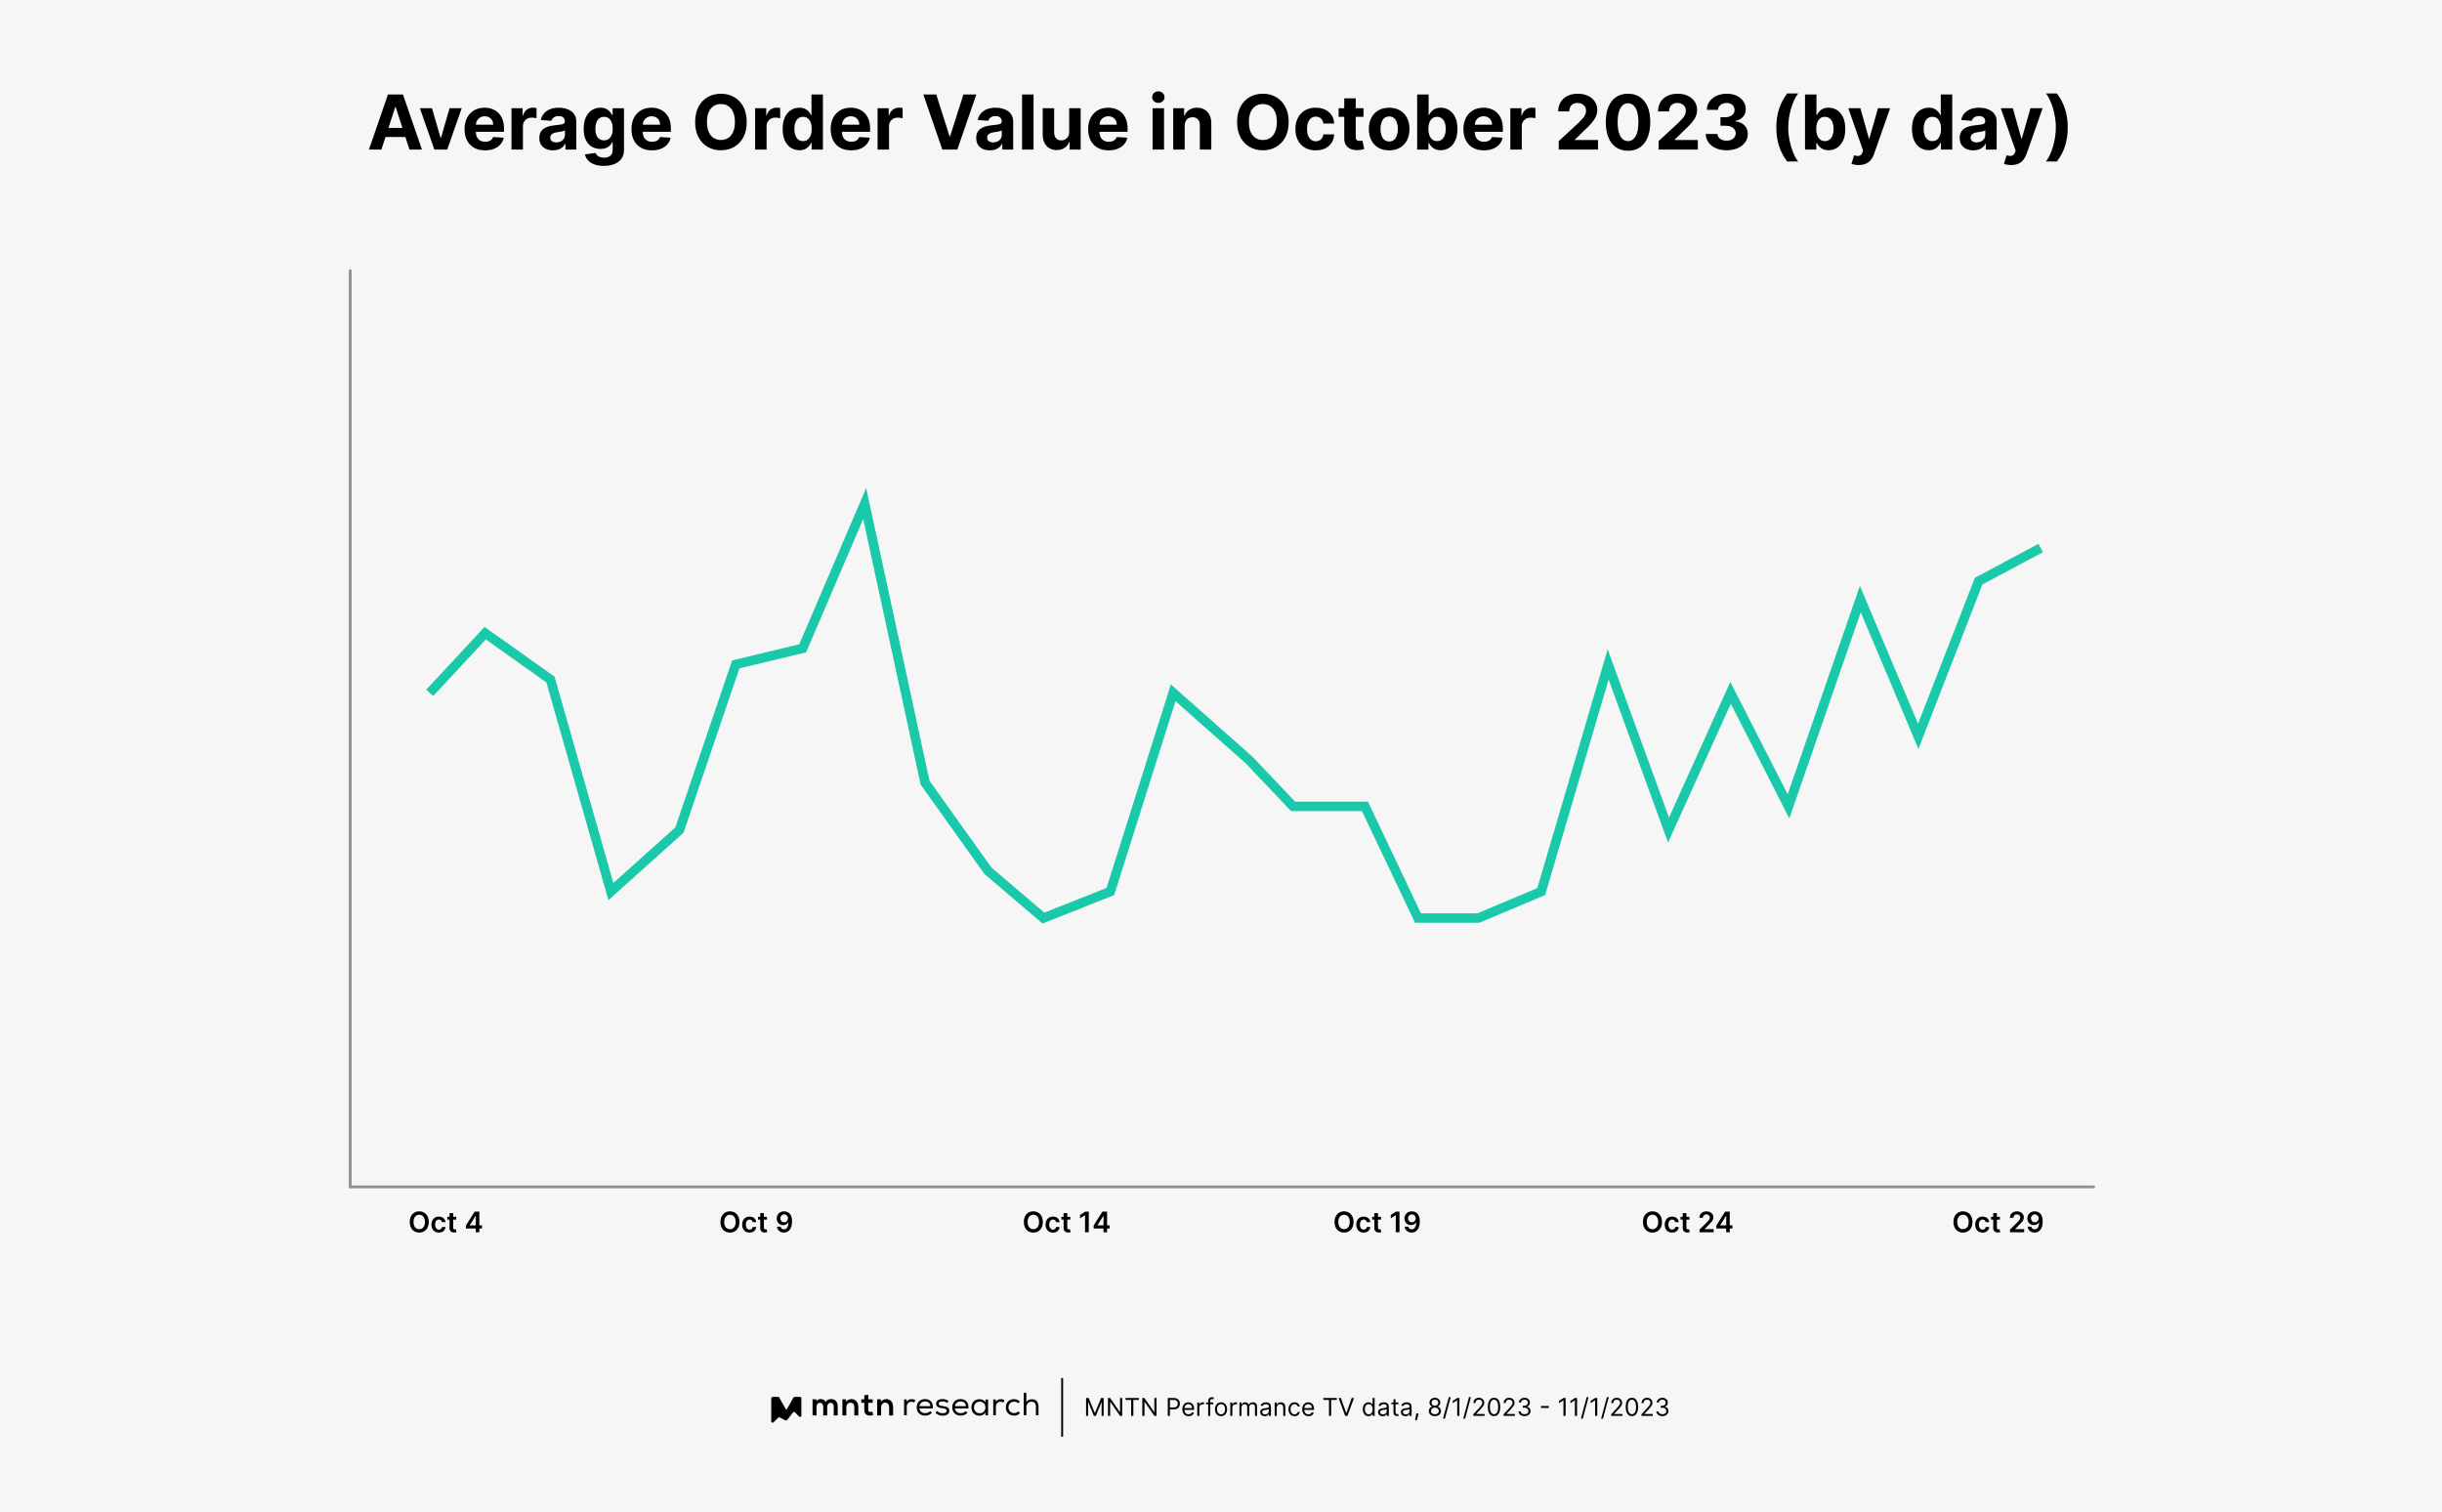<svg width="1290" height="799" viewBox="0 0 1290 799" fill="none" xmlns="http://www.w3.org/2000/svg">
<rect x="0" y="0" width="1290" height="799" fill="#333333" stroke="none"/>
<g clip-path="url(#clip0_2103_830)">
<rect width="1290" height="799" fill="#F6F6F6"/>
<path d="M201.488 79H194.897L204.94 49.909H212.866L222.894 79H216.303L209.016 56.557H208.789L201.488 79ZM201.076 67.565H216.644V72.367H201.076V67.565ZM243.888 57.182L236.261 79H229.442L221.815 57.182H228.207L232.738 72.793H232.965L237.482 57.182H243.888ZM256.225 79.426C253.981 79.426 252.049 78.972 250.43 78.062C248.82 77.144 247.579 75.847 246.708 74.171C245.837 72.485 245.401 70.492 245.401 68.19C245.401 65.946 245.837 63.976 246.708 62.281C247.579 60.586 248.806 59.265 250.387 58.318C251.978 57.371 253.844 56.898 255.984 56.898C257.423 56.898 258.763 57.13 260.004 57.594C261.254 58.048 262.343 58.735 263.271 59.653C264.208 60.572 264.937 61.727 265.458 63.119C265.979 64.502 266.239 66.121 266.239 67.977V69.639H247.816V65.889H260.543C260.543 65.018 260.354 64.246 259.975 63.574C259.596 62.901 259.071 62.376 258.398 61.997C257.736 61.609 256.964 61.415 256.083 61.415C255.165 61.415 254.35 61.628 253.64 62.054C252.939 62.471 252.39 63.034 251.992 63.744C251.594 64.445 251.391 65.226 251.381 66.088V69.653C251.381 70.733 251.58 71.666 251.978 72.452C252.385 73.238 252.958 73.844 253.697 74.27C254.435 74.696 255.311 74.909 256.325 74.909C256.997 74.909 257.612 74.814 258.171 74.625C258.73 74.436 259.208 74.151 259.606 73.773C260.004 73.394 260.307 72.93 260.515 72.381L266.112 72.75C265.827 74.095 265.245 75.269 264.364 76.273C263.493 77.267 262.366 78.044 260.984 78.602C259.611 79.151 258.024 79.426 256.225 79.426ZM270.188 79V57.182H276.055V60.989H276.282C276.68 59.635 277.347 58.612 278.285 57.92C279.222 57.22 280.302 56.869 281.523 56.869C281.826 56.869 282.153 56.888 282.504 56.926C282.854 56.964 283.162 57.016 283.427 57.082V62.452C283.143 62.367 282.75 62.291 282.248 62.224C281.746 62.158 281.287 62.125 280.87 62.125C279.98 62.125 279.184 62.319 278.484 62.707C277.792 63.086 277.243 63.617 276.836 64.298C276.438 64.98 276.239 65.766 276.239 66.656V79H270.188ZM292.152 79.412C290.76 79.412 289.519 79.171 288.43 78.688C287.341 78.195 286.48 77.471 285.845 76.514C285.22 75.548 284.908 74.346 284.908 72.906C284.908 71.694 285.13 70.676 285.575 69.852C286.02 69.028 286.626 68.365 287.393 67.864C288.161 67.362 289.032 66.983 290.007 66.727C290.992 66.472 292.024 66.292 293.104 66.188C294.373 66.055 295.395 65.932 296.172 65.818C296.948 65.695 297.512 65.515 297.862 65.278C298.213 65.042 298.388 64.691 298.388 64.227V64.142C298.388 63.242 298.104 62.546 297.536 62.054C296.977 61.562 296.181 61.315 295.149 61.315C294.06 61.315 293.194 61.557 292.55 62.04C291.906 62.513 291.48 63.11 291.271 63.83L285.675 63.375C285.959 62.049 286.518 60.903 287.351 59.938C288.184 58.962 289.259 58.214 290.575 57.693C291.901 57.163 293.435 56.898 295.178 56.898C296.39 56.898 297.55 57.04 298.658 57.324C299.775 57.608 300.765 58.048 301.626 58.645C302.498 59.242 303.184 60.008 303.686 60.946C304.188 61.874 304.439 62.987 304.439 64.284V79H298.7V75.974H298.53C298.179 76.656 297.711 77.258 297.124 77.778C296.536 78.29 295.831 78.692 295.007 78.986C294.183 79.27 293.232 79.412 292.152 79.412ZM293.885 75.236C294.775 75.236 295.561 75.061 296.243 74.71C296.925 74.35 297.46 73.867 297.848 73.261C298.236 72.655 298.43 71.969 298.43 71.202V68.886C298.241 69.01 297.981 69.123 297.649 69.227C297.327 69.322 296.963 69.412 296.555 69.497C296.148 69.573 295.741 69.644 295.334 69.71C294.927 69.767 294.557 69.819 294.226 69.867C293.516 69.971 292.895 70.136 292.365 70.364C291.835 70.591 291.423 70.899 291.129 71.287C290.836 71.666 290.689 72.139 290.689 72.707C290.689 73.531 290.987 74.161 291.584 74.597C292.19 75.023 292.957 75.236 293.885 75.236ZM318.963 87.636C317.003 87.636 315.322 87.367 313.92 86.827C312.528 86.296 311.42 85.572 310.597 84.653C309.773 83.735 309.238 82.703 308.991 81.557L314.588 80.804C314.759 81.24 315.028 81.647 315.398 82.026C315.767 82.404 316.255 82.707 316.861 82.935C317.476 83.171 318.224 83.29 319.105 83.29C320.421 83.29 321.506 82.968 322.358 82.324C323.22 81.689 323.651 80.624 323.651 79.128V75.136H323.395C323.13 75.742 322.732 76.315 322.202 76.855C321.671 77.395 320.99 77.835 320.156 78.176C319.323 78.517 318.329 78.688 317.173 78.688C315.535 78.688 314.044 78.309 312.699 77.551C311.364 76.784 310.298 75.615 309.503 74.043C308.717 72.461 308.324 70.463 308.324 68.048C308.324 65.577 308.726 63.512 309.531 61.855C310.336 60.198 311.406 58.957 312.741 58.133C314.086 57.31 315.559 56.898 317.159 56.898C318.381 56.898 319.403 57.106 320.227 57.523C321.051 57.93 321.714 58.441 322.216 59.057C322.727 59.663 323.12 60.26 323.395 60.847H323.622V57.182H329.631V79.213C329.631 81.069 329.176 82.622 328.267 83.872C327.358 85.122 326.098 86.06 324.489 86.685C322.888 87.319 321.046 87.636 318.963 87.636ZM319.091 74.142C320.066 74.142 320.89 73.901 321.562 73.418C322.244 72.925 322.765 72.224 323.125 71.315C323.494 70.397 323.679 69.298 323.679 68.02C323.679 66.742 323.499 65.633 323.139 64.696C322.779 63.749 322.259 63.015 321.577 62.494C320.895 61.974 320.066 61.713 319.091 61.713C318.097 61.713 317.259 61.983 316.577 62.523C315.895 63.053 315.379 63.792 315.028 64.739C314.678 65.686 314.503 66.779 314.503 68.02C314.503 69.279 314.678 70.368 315.028 71.287C315.388 72.196 315.904 72.901 316.577 73.403C317.259 73.896 318.097 74.142 319.091 74.142ZM344.389 79.426C342.145 79.426 340.213 78.972 338.594 78.062C336.984 77.144 335.743 75.847 334.872 74.171C334.001 72.485 333.565 70.492 333.565 68.19C333.565 65.946 334.001 63.976 334.872 62.281C335.743 60.586 336.97 59.265 338.551 58.318C340.142 57.371 342.008 56.898 344.148 56.898C345.587 56.898 346.927 57.13 348.168 57.594C349.418 58.048 350.507 58.735 351.435 59.653C352.372 60.572 353.101 61.727 353.622 63.119C354.143 64.502 354.403 66.121 354.403 67.977V69.639H335.98V65.889H348.707C348.707 65.018 348.518 64.246 348.139 63.574C347.76 62.901 347.235 62.376 346.562 61.997C345.9 61.609 345.128 61.415 344.247 61.415C343.329 61.415 342.514 61.628 341.804 62.054C341.103 62.471 340.554 63.034 340.156 63.744C339.759 64.445 339.555 65.226 339.545 66.088V69.653C339.545 70.733 339.744 71.666 340.142 72.452C340.549 73.238 341.122 73.844 341.861 74.27C342.599 74.696 343.475 74.909 344.489 74.909C345.161 74.909 345.777 74.814 346.335 74.625C346.894 74.436 347.372 74.151 347.77 73.773C348.168 73.394 348.471 72.93 348.679 72.381L354.276 72.75C353.991 74.095 353.409 75.269 352.528 76.273C351.657 77.267 350.53 78.044 349.148 78.602C347.775 79.151 346.188 79.426 344.389 79.426ZM394.457 64.454C394.457 67.627 393.855 70.326 392.653 72.551C391.46 74.776 389.831 76.476 387.766 77.651C385.711 78.815 383.401 79.398 380.835 79.398C378.249 79.398 375.929 78.811 373.874 77.636C371.819 76.462 370.195 74.762 369.002 72.537C367.809 70.312 367.212 67.617 367.212 64.454C367.212 61.282 367.809 58.583 369.002 56.358C370.195 54.133 371.819 52.438 373.874 51.273C375.929 50.099 378.249 49.511 380.835 49.511C383.401 49.511 385.711 50.099 387.766 51.273C389.831 52.438 391.46 54.133 392.653 56.358C393.855 58.583 394.457 61.282 394.457 64.454ZM388.221 64.454C388.221 62.4 387.913 60.667 387.298 59.256C386.692 57.845 385.835 56.775 384.727 56.045C383.619 55.316 382.321 54.952 380.835 54.952C379.348 54.952 378.05 55.316 376.942 56.045C375.835 56.775 374.973 57.845 374.357 59.256C373.751 60.667 373.448 62.4 373.448 64.454C373.448 66.51 373.751 68.242 374.357 69.653C374.973 71.064 375.835 72.135 376.942 72.864C378.05 73.593 379.348 73.957 380.835 73.957C382.321 73.957 383.619 73.593 384.727 72.864C385.835 72.135 386.692 71.064 387.298 69.653C387.913 68.242 388.221 66.51 388.221 64.454ZM398.899 79V57.182H404.766V60.989H404.993C405.391 59.635 406.058 58.612 406.996 57.92C407.933 57.22 409.013 56.869 410.234 56.869C410.537 56.869 410.864 56.888 411.214 56.926C411.565 56.964 411.873 57.016 412.138 57.082V62.452C411.854 62.367 411.461 62.291 410.959 62.224C410.457 62.158 409.998 62.125 409.581 62.125C408.691 62.125 407.895 62.319 407.195 62.707C406.503 63.086 405.954 63.617 405.547 64.298C405.149 64.98 404.95 65.766 404.95 66.656V79H398.899ZM422.29 79.355C420.633 79.355 419.132 78.929 417.788 78.077C416.452 77.215 415.392 75.951 414.606 74.284C413.829 72.608 413.441 70.553 413.441 68.119C413.441 65.619 413.844 63.541 414.648 61.883C415.453 60.217 416.523 58.972 417.859 58.148C419.203 57.314 420.676 56.898 422.276 56.898C423.498 56.898 424.516 57.106 425.33 57.523C426.154 57.93 426.817 58.441 427.319 59.057C427.83 59.663 428.219 60.26 428.484 60.847H428.668V49.909H434.705V79H428.739V75.506H428.484C428.2 76.112 427.797 76.713 427.276 77.31C426.765 77.897 426.097 78.385 425.273 78.773C424.459 79.161 423.465 79.355 422.29 79.355ZM424.208 74.54C425.183 74.54 426.007 74.275 426.68 73.744C427.362 73.204 427.882 72.452 428.242 71.486C428.612 70.52 428.796 69.388 428.796 68.091C428.796 66.794 428.616 65.667 428.256 64.71C427.897 63.754 427.376 63.015 426.694 62.494C426.012 61.974 425.183 61.713 424.208 61.713C423.214 61.713 422.376 61.983 421.694 62.523C421.012 63.062 420.496 63.811 420.146 64.767C419.795 65.724 419.62 66.831 419.62 68.091C419.62 69.36 419.795 70.482 420.146 71.457C420.505 72.423 421.022 73.181 421.694 73.73C422.376 74.27 423.214 74.54 424.208 74.54ZM449.624 79.426C447.379 79.426 445.447 78.972 443.828 78.062C442.218 77.144 440.978 75.847 440.107 74.171C439.235 72.485 438.8 70.492 438.8 68.19C438.8 65.946 439.235 63.976 440.107 62.281C440.978 60.586 442.204 59.265 443.786 58.318C445.376 57.371 447.242 56.898 449.382 56.898C450.821 56.898 452.161 57.13 453.402 57.594C454.652 58.048 455.741 58.735 456.669 59.653C457.607 60.572 458.336 61.727 458.857 63.119C459.377 64.502 459.638 66.121 459.638 67.977V69.639H441.214V65.889H453.942C453.942 65.018 453.752 64.246 453.374 63.574C452.995 62.901 452.469 62.376 451.797 61.997C451.134 61.609 450.362 61.415 449.482 61.415C448.563 61.415 447.749 61.628 447.038 62.054C446.338 62.471 445.788 63.034 445.391 63.744C444.993 64.445 444.789 65.226 444.78 66.088V69.653C444.78 70.733 444.979 71.666 445.376 72.452C445.784 73.238 446.357 73.844 447.095 74.27C447.834 74.696 448.71 74.909 449.723 74.909C450.395 74.909 451.011 74.814 451.57 74.625C452.128 74.436 452.607 74.151 453.004 73.773C453.402 73.394 453.705 72.93 453.913 72.381L459.51 72.75C459.226 74.095 458.643 75.269 457.763 76.273C456.892 77.267 455.765 78.044 454.382 78.602C453.009 79.151 451.423 79.426 449.624 79.426ZM463.587 79V57.182H469.453V60.989H469.68C470.078 59.635 470.746 58.612 471.683 57.92C472.621 57.22 473.7 56.869 474.922 56.869C475.225 56.869 475.552 56.888 475.902 56.926C476.252 56.964 476.56 57.016 476.825 57.082V62.452C476.541 62.367 476.148 62.291 475.646 62.224C475.144 62.158 474.685 62.125 474.268 62.125C473.378 62.125 472.583 62.319 471.882 62.707C471.191 63.086 470.642 63.617 470.234 64.298C469.837 64.98 469.638 65.766 469.638 66.656V79H463.587ZM494.581 49.909L501.612 72.011H501.882L508.928 49.909H515.746L505.717 79H497.791L487.749 49.909H494.581ZM522.933 79.412C521.541 79.412 520.301 79.171 519.212 78.688C518.123 78.195 517.261 77.471 516.626 76.514C516.001 75.548 515.689 74.346 515.689 72.906C515.689 71.694 515.911 70.676 516.357 69.852C516.802 69.028 517.408 68.365 518.175 67.864C518.942 67.362 519.813 66.983 520.788 66.727C521.773 66.472 522.805 66.292 523.885 66.188C525.154 66.055 526.177 65.932 526.953 65.818C527.73 65.695 528.293 65.515 528.643 65.278C528.994 65.042 529.169 64.691 529.169 64.227V64.142C529.169 63.242 528.885 62.546 528.317 62.054C527.758 61.562 526.963 61.315 525.93 61.315C524.841 61.315 523.975 61.557 523.331 62.04C522.687 62.513 522.261 63.11 522.053 63.83L516.456 63.375C516.74 62.049 517.299 60.903 518.132 59.938C518.965 58.962 520.04 58.214 521.357 57.693C522.682 57.163 524.216 56.898 525.959 56.898C527.171 56.898 528.331 57.04 529.439 57.324C530.556 57.608 531.546 58.048 532.408 58.645C533.279 59.242 533.965 60.008 534.467 60.946C534.969 61.874 535.22 62.987 535.22 64.284V79H529.482V75.974H529.311C528.961 76.656 528.492 77.258 527.905 77.778C527.318 78.29 526.612 78.692 525.788 78.986C524.964 79.27 524.013 79.412 522.933 79.412ZM524.666 75.236C525.556 75.236 526.342 75.061 527.024 74.71C527.706 74.35 528.241 73.867 528.629 73.261C529.018 72.655 529.212 71.969 529.212 71.202V68.886C529.022 69.01 528.762 69.123 528.43 69.227C528.108 69.322 527.744 69.412 527.337 69.497C526.929 69.573 526.522 69.644 526.115 69.71C525.708 69.767 525.339 69.819 525.007 69.867C524.297 69.971 523.677 70.136 523.146 70.364C522.616 70.591 522.204 70.899 521.911 71.287C521.617 71.666 521.47 72.139 521.47 72.707C521.47 73.531 521.768 74.161 522.365 74.597C522.971 75.023 523.738 75.236 524.666 75.236ZM545.966 49.909V79H539.915V49.909H545.966ZM564.805 69.71V57.182H570.856V79H565.046V75.037H564.819C564.326 76.315 563.507 77.343 562.362 78.119C561.225 78.896 559.838 79.284 558.2 79.284C556.741 79.284 555.458 78.953 554.35 78.29C553.242 77.627 552.376 76.685 551.751 75.463C551.135 74.242 550.823 72.778 550.813 71.074V57.182H556.864V69.994C556.874 71.282 557.219 72.3 557.901 73.048C558.583 73.796 559.497 74.171 560.643 74.171C561.372 74.171 562.054 74.005 562.688 73.673C563.323 73.332 563.834 72.831 564.222 72.168C564.62 71.505 564.814 70.686 564.805 69.71ZM585.639 79.426C583.395 79.426 581.463 78.972 579.844 78.062C578.234 77.144 576.993 75.847 576.122 74.171C575.251 72.485 574.815 70.492 574.815 68.19C574.815 65.946 575.251 63.976 576.122 62.281C576.993 60.586 578.22 59.265 579.801 58.318C581.392 57.371 583.258 56.898 585.398 56.898C586.837 56.898 588.177 57.13 589.418 57.594C590.668 58.048 591.757 58.735 592.685 59.653C593.622 60.572 594.351 61.727 594.872 63.119C595.393 64.502 595.653 66.121 595.653 67.977V69.639H577.23V65.889H589.957C589.957 65.018 589.768 64.246 589.389 63.574C589.01 62.901 588.485 62.376 587.812 61.997C587.15 61.609 586.378 61.415 585.497 61.415C584.579 61.415 583.764 61.628 583.054 62.054C582.353 62.471 581.804 63.034 581.406 63.744C581.009 64.445 580.805 65.226 580.795 66.088V69.653C580.795 70.733 580.994 71.666 581.392 72.452C581.799 73.238 582.372 73.844 583.111 74.27C583.849 74.696 584.725 74.909 585.739 74.909C586.411 74.909 587.027 74.814 587.585 74.625C588.144 74.436 588.622 74.151 589.02 73.773C589.418 73.394 589.721 72.93 589.929 72.381L595.526 72.75C595.241 74.095 594.659 75.269 593.778 76.273C592.907 77.267 591.78 78.044 590.398 78.602C589.025 79.151 587.438 79.426 585.639 79.426ZM608.86 79V57.182H614.911V79H608.86ZM611.9 54.369C611 54.369 610.228 54.071 609.585 53.474C608.95 52.868 608.633 52.144 608.633 51.301C608.633 50.468 608.95 49.753 609.585 49.156C610.228 48.55 611 48.247 611.9 48.247C612.799 48.247 613.567 48.55 614.201 49.156C614.845 49.753 615.167 50.468 615.167 51.301C615.167 52.144 614.845 52.868 614.201 53.474C613.567 54.071 612.799 54.369 611.9 54.369ZM625.81 66.386V79H619.759V57.182H625.526V61.031H625.781C626.264 59.762 627.074 58.758 628.21 58.02C629.347 57.272 630.724 56.898 632.344 56.898C633.859 56.898 635.18 57.229 636.307 57.892C637.434 58.555 638.31 59.502 638.935 60.733C639.56 61.955 639.872 63.413 639.872 65.108V79H633.821V66.188C633.83 64.852 633.49 63.811 632.798 63.062C632.107 62.305 631.155 61.926 629.943 61.926C629.129 61.926 628.409 62.101 627.784 62.452C627.169 62.802 626.686 63.313 626.335 63.986C625.994 64.649 625.819 65.449 625.81 66.386ZM680.746 64.454C680.746 67.627 680.144 70.326 678.942 72.551C677.749 74.776 676.12 76.476 674.055 77.651C672 78.815 669.69 79.398 667.124 79.398C664.538 79.398 662.218 78.811 660.163 77.636C658.108 76.462 656.484 74.762 655.291 72.537C654.098 70.312 653.501 67.617 653.501 64.454C653.501 61.282 654.098 58.583 655.291 56.358C656.484 54.133 658.108 52.438 660.163 51.273C662.218 50.099 664.538 49.511 667.124 49.511C669.69 49.511 672 50.099 674.055 51.273C676.12 52.438 677.749 54.133 678.942 56.358C680.144 58.583 680.746 61.282 680.746 64.454ZM674.51 64.454C674.51 62.4 674.202 60.667 673.587 59.256C672.981 57.845 672.124 56.775 671.016 56.045C669.908 55.316 668.61 54.952 667.124 54.952C665.637 54.952 664.339 55.316 663.232 56.045C662.124 56.775 661.262 57.845 660.646 59.256C660.04 60.667 659.737 62.4 659.737 64.454C659.737 66.51 660.04 68.242 660.646 69.653C661.262 71.064 662.124 72.135 663.232 72.864C664.339 73.593 665.637 73.957 667.124 73.957C668.61 73.957 669.908 73.593 671.016 72.864C672.124 72.135 672.981 71.064 673.587 69.653C674.202 68.242 674.51 66.51 674.51 64.454ZM695.046 79.426C692.811 79.426 690.889 78.953 689.279 78.006C687.679 77.049 686.448 75.724 685.586 74.028C684.734 72.333 684.308 70.383 684.308 68.176C684.308 65.941 684.738 63.981 685.6 62.295C686.471 60.6 687.707 59.279 689.308 58.332C690.908 57.376 692.811 56.898 695.018 56.898C696.921 56.898 698.588 57.243 700.018 57.935C701.448 58.626 702.579 59.597 703.413 60.847C704.246 62.097 704.705 63.564 704.79 65.25H699.08C698.919 64.161 698.493 63.285 697.802 62.622C697.12 61.95 696.225 61.614 695.117 61.614C694.18 61.614 693.361 61.869 692.66 62.381C691.969 62.883 691.429 63.617 691.04 64.582C690.652 65.548 690.458 66.718 690.458 68.091C690.458 69.483 690.647 70.667 691.026 71.642C691.415 72.617 691.959 73.361 692.66 73.872C693.361 74.383 694.18 74.639 695.117 74.639C695.808 74.639 696.429 74.497 696.978 74.213C697.537 73.929 697.996 73.517 698.356 72.977C698.725 72.428 698.967 71.77 699.08 71.003H704.79C704.696 72.669 704.241 74.137 703.427 75.406C702.622 76.666 701.509 77.651 700.089 78.361C698.668 79.071 696.987 79.426 695.046 79.426ZM720.27 57.182V61.727H707.131V57.182H720.27ZM710.114 51.955H716.165V72.296C716.165 72.854 716.25 73.29 716.42 73.602C716.591 73.905 716.828 74.118 717.131 74.242C717.443 74.365 717.803 74.426 718.21 74.426C718.494 74.426 718.778 74.403 719.062 74.355C719.347 74.298 719.564 74.256 719.716 74.227L720.668 78.73C720.365 78.825 719.938 78.934 719.389 79.057C718.84 79.189 718.172 79.27 717.386 79.298C715.928 79.355 714.65 79.161 713.551 78.716C712.462 78.271 711.615 77.579 711.009 76.642C710.402 75.704 710.104 74.521 710.114 73.091V51.955ZM733.835 79.426C731.629 79.426 729.721 78.957 728.111 78.02C726.51 77.073 725.275 75.757 724.403 74.071C723.532 72.376 723.097 70.411 723.097 68.176C723.097 65.922 723.532 63.953 724.403 62.267C725.275 60.572 726.51 59.256 728.111 58.318C729.721 57.371 731.629 56.898 733.835 56.898C736.042 56.898 737.945 57.371 739.545 58.318C741.155 59.256 742.396 60.572 743.267 62.267C744.138 63.953 744.574 65.922 744.574 68.176C744.574 70.411 744.138 72.376 743.267 74.071C742.396 75.757 741.155 77.073 739.545 78.02C737.945 78.957 736.042 79.426 733.835 79.426ZM733.864 74.739C734.867 74.739 735.705 74.454 736.378 73.886C737.05 73.309 737.557 72.523 737.898 71.528C738.248 70.534 738.423 69.403 738.423 68.133C738.423 66.865 738.248 65.733 737.898 64.739C737.557 63.744 737.05 62.958 736.378 62.381C735.705 61.803 734.867 61.514 733.864 61.514C732.85 61.514 731.998 61.803 731.307 62.381C730.625 62.958 730.109 63.744 729.759 64.739C729.418 65.733 729.247 66.865 729.247 68.133C729.247 69.403 729.418 70.534 729.759 71.528C730.109 72.523 730.625 73.309 731.307 73.886C731.998 74.454 732.85 74.739 733.864 74.739ZM748.622 79V49.909H754.673V60.847H754.858C755.123 60.26 755.507 59.663 756.009 59.057C756.52 58.441 757.183 57.93 757.997 57.523C758.821 57.106 759.844 56.898 761.065 56.898C762.656 56.898 764.124 57.314 765.469 58.148C766.813 58.972 767.888 60.217 768.693 61.883C769.498 63.541 769.901 65.619 769.901 68.119C769.901 70.553 769.508 72.608 768.722 74.284C767.945 75.951 766.884 77.215 765.54 78.077C764.205 78.929 762.708 79.355 761.051 79.355C759.877 79.355 758.878 79.161 758.054 78.773C757.24 78.385 756.572 77.897 756.051 77.31C755.53 76.713 755.133 76.112 754.858 75.506H754.588V79H748.622ZM754.545 68.091C754.545 69.388 754.725 70.52 755.085 71.486C755.445 72.452 755.966 73.204 756.648 73.744C757.33 74.275 758.158 74.54 759.134 74.54C760.118 74.54 760.952 74.27 761.634 73.73C762.315 73.181 762.831 72.423 763.182 71.457C763.542 70.482 763.722 69.36 763.722 68.091C763.722 66.831 763.546 65.724 763.196 64.767C762.846 63.811 762.33 63.062 761.648 62.523C760.966 61.983 760.128 61.713 759.134 61.713C758.149 61.713 757.315 61.974 756.634 62.494C755.961 63.015 755.445 63.754 755.085 64.71C754.725 65.667 754.545 66.794 754.545 68.091ZM783.881 79.426C781.637 79.426 779.705 78.972 778.086 78.062C776.476 77.144 775.236 75.847 774.364 74.171C773.493 72.485 773.058 70.492 773.058 68.19C773.058 65.946 773.493 63.976 774.364 62.281C775.236 60.586 776.462 59.265 778.043 58.318C779.634 57.371 781.5 56.898 783.64 56.898C785.079 56.898 786.419 57.13 787.66 57.594C788.91 58.048 789.999 58.735 790.927 59.653C791.864 60.572 792.594 61.727 793.114 63.119C793.635 64.502 793.896 66.121 793.896 67.977V69.639H775.472V65.889H788.2C788.2 65.018 788.01 64.246 787.631 63.574C787.253 62.901 786.727 62.376 786.055 61.997C785.392 61.609 784.62 61.415 783.739 61.415C782.821 61.415 782.006 61.628 781.296 62.054C780.595 62.471 780.046 63.034 779.648 63.744C779.251 64.445 779.047 65.226 779.038 66.088V69.653C779.038 70.733 779.237 71.666 779.634 72.452C780.041 73.238 780.614 73.844 781.353 74.27C782.092 74.696 782.968 74.909 783.981 74.909C784.653 74.909 785.269 74.814 785.827 74.625C786.386 74.436 786.864 74.151 787.262 73.773C787.66 73.394 787.963 72.93 788.171 72.381L793.768 72.75C793.484 74.095 792.901 75.269 792.021 76.273C791.149 77.267 790.022 78.044 788.64 78.602C787.267 79.151 785.681 79.426 783.881 79.426ZM797.844 79V57.182H803.711V60.989H803.938C804.336 59.635 805.004 58.612 805.941 57.92C806.879 57.22 807.958 56.869 809.18 56.869C809.483 56.869 809.809 56.888 810.16 56.926C810.51 56.964 810.818 57.016 811.083 57.082V62.452C810.799 62.367 810.406 62.291 809.904 62.224C809.402 62.158 808.943 62.125 808.526 62.125C807.636 62.125 806.841 62.319 806.14 62.707C805.449 63.086 804.899 63.617 804.492 64.298C804.094 64.98 803.896 65.766 803.896 66.656V79H797.844ZM823.413 79V74.568L833.768 64.98C834.648 64.128 835.387 63.361 835.984 62.679C836.59 61.997 837.049 61.33 837.362 60.676C837.674 60.013 837.83 59.298 837.83 58.531C837.83 57.679 837.636 56.945 837.248 56.33C836.86 55.705 836.329 55.226 835.657 54.895C834.985 54.554 834.222 54.383 833.37 54.383C832.48 54.383 831.703 54.563 831.04 54.923C830.378 55.283 829.866 55.799 829.506 56.472C829.147 57.144 828.967 57.944 828.967 58.872H823.129C823.129 56.969 823.559 55.316 824.421 53.915C825.283 52.513 826.49 51.429 828.043 50.662C829.596 49.895 831.386 49.511 833.413 49.511C835.496 49.511 837.309 49.881 838.853 50.619C840.406 51.349 841.613 52.362 842.475 53.659C843.337 54.956 843.768 56.443 843.768 58.119C843.768 59.218 843.55 60.302 843.114 61.372C842.688 62.442 841.926 63.631 840.827 64.938C839.729 66.235 838.181 67.793 836.183 69.611L831.935 73.773V73.972H844.151V79H823.413ZM860.014 79.639C857.571 79.63 855.469 79.028 853.707 77.835C851.955 76.642 850.606 74.914 849.659 72.651C848.722 70.387 848.258 67.665 848.267 64.483C848.267 61.311 848.736 58.607 849.673 56.372C850.62 54.137 851.97 52.438 853.722 51.273C855.483 50.099 857.58 49.511 860.014 49.511C862.448 49.511 864.541 50.099 866.293 51.273C868.054 52.447 869.408 54.151 870.355 56.386C871.302 58.612 871.771 61.311 871.761 64.483C871.761 67.674 871.288 70.401 870.341 72.665C869.403 74.928 868.059 76.656 866.307 77.849C864.555 79.043 862.457 79.639 860.014 79.639ZM860.014 74.54C861.681 74.54 863.011 73.702 864.006 72.026C865 70.349 865.492 67.835 865.483 64.483C865.483 62.276 865.256 60.439 864.801 58.972C864.356 57.504 863.722 56.401 862.898 55.662C862.083 54.923 861.122 54.554 860.014 54.554C858.357 54.554 857.031 55.383 856.037 57.04C855.043 58.697 854.541 61.178 854.531 64.483C854.531 66.718 854.754 68.583 855.199 70.079C855.653 71.566 856.293 72.684 857.116 73.432C857.94 74.171 858.906 74.54 860.014 74.54ZM876.147 79V74.568L886.502 64.98C887.383 64.128 888.121 63.361 888.718 62.679C889.324 61.997 889.783 61.33 890.096 60.676C890.408 60.013 890.565 59.298 890.565 58.531C890.565 57.679 890.371 56.945 889.982 56.33C889.594 55.705 889.064 55.226 888.391 54.895C887.719 54.554 886.957 54.383 886.104 54.383C885.214 54.383 884.438 54.563 883.775 54.923C883.112 55.283 882.601 55.799 882.241 56.472C881.881 57.144 881.701 57.944 881.701 58.872H875.863C875.863 56.969 876.294 55.316 877.156 53.915C878.017 52.513 879.225 51.429 880.778 50.662C882.331 49.895 884.121 49.511 886.147 49.511C888.23 49.511 890.044 49.881 891.587 50.619C893.14 51.349 894.348 52.362 895.21 53.659C896.071 54.956 896.502 56.443 896.502 58.119C896.502 59.218 896.284 60.302 895.849 61.372C895.423 62.442 894.66 63.631 893.562 64.938C892.463 66.235 890.915 67.793 888.917 69.611L884.67 73.773V73.972H896.886V79H876.147ZM912.095 79.398C909.974 79.398 908.085 79.033 906.428 78.304C904.78 77.565 903.478 76.552 902.521 75.264C901.574 73.967 901.087 72.471 901.058 70.776H907.251C907.289 71.486 907.521 72.111 907.947 72.651C908.383 73.181 908.961 73.593 909.68 73.886C910.4 74.18 911.21 74.327 912.109 74.327C913.047 74.327 913.875 74.161 914.595 73.829C915.315 73.498 915.878 73.039 916.286 72.452C916.693 71.865 916.896 71.188 916.896 70.421C916.896 69.644 916.679 68.957 916.243 68.361C915.817 67.755 915.201 67.281 914.396 66.94C913.601 66.599 912.654 66.429 911.555 66.429H908.842V61.912H911.555C912.483 61.912 913.303 61.751 914.013 61.429C914.732 61.107 915.291 60.662 915.689 60.094C916.087 59.516 916.286 58.844 916.286 58.077C916.286 57.347 916.11 56.708 915.76 56.159C915.419 55.6 914.936 55.165 914.311 54.852C913.696 54.54 912.976 54.383 912.152 54.383C911.319 54.383 910.556 54.535 909.865 54.838C909.174 55.132 908.62 55.553 908.203 56.102C907.786 56.651 907.564 57.295 907.536 58.034H901.641C901.669 56.358 902.147 54.881 903.075 53.602C904.003 52.324 905.253 51.325 906.825 50.605C908.407 49.876 910.192 49.511 912.18 49.511C914.188 49.511 915.945 49.876 917.45 50.605C918.956 51.334 920.125 52.319 920.959 53.56C921.802 54.791 922.218 56.173 922.209 57.707C922.218 59.336 921.712 60.695 920.689 61.784C919.676 62.873 918.355 63.564 916.726 63.858V64.085C918.866 64.36 920.495 65.103 921.612 66.315C922.739 67.518 923.298 69.024 923.288 70.832C923.298 72.49 922.82 73.962 921.854 75.25C920.897 76.538 919.576 77.551 917.891 78.29C916.205 79.028 914.273 79.398 912.095 79.398ZM938.359 67.338C938.359 63.815 938.828 60.572 939.766 57.608C940.713 54.644 942.157 51.898 944.098 49.369H949.879C949.141 50.307 948.454 51.453 947.82 52.807C947.185 54.151 946.631 55.629 946.158 57.239C945.684 58.849 945.315 60.515 945.05 62.239C944.785 63.953 944.652 65.653 944.652 67.338C944.652 69.582 944.879 71.85 945.334 74.142C945.798 76.424 946.423 78.546 947.209 80.506C948.004 82.466 948.894 84.071 949.879 85.321H944.098C942.157 82.793 940.713 80.046 939.766 77.082C938.828 74.118 938.359 70.87 938.359 67.338ZM953.505 79V49.909H959.556V60.847H959.741C960.006 60.26 960.389 59.663 960.891 59.057C961.403 58.441 962.066 57.93 962.88 57.523C963.704 57.106 964.727 56.898 965.948 56.898C967.539 56.898 969.007 57.314 970.352 58.148C971.696 58.972 972.771 60.217 973.576 61.883C974.381 63.541 974.783 65.619 974.783 68.119C974.783 70.553 974.39 72.608 973.604 74.284C972.828 75.951 971.767 77.215 970.423 78.077C969.087 78.929 967.591 79.355 965.934 79.355C964.76 79.355 963.761 79.161 962.937 78.773C962.122 78.385 961.455 77.897 960.934 77.31C960.413 76.713 960.015 76.112 959.741 75.506H959.471V79H953.505ZM959.428 68.091C959.428 69.388 959.608 70.52 959.968 71.486C960.328 72.452 960.849 73.204 961.531 73.744C962.212 74.275 963.041 74.54 964.016 74.54C965.001 74.54 965.835 74.27 966.516 73.73C967.198 73.181 967.714 72.423 968.065 71.457C968.424 70.482 968.604 69.36 968.604 68.091C968.604 66.831 968.429 65.724 968.079 64.767C967.728 63.811 967.212 63.062 966.531 62.523C965.849 61.983 965.011 61.713 964.016 61.713C963.031 61.713 962.198 61.974 961.516 62.494C960.844 63.015 960.328 63.754 959.968 64.71C959.608 65.667 959.428 66.794 959.428 68.091ZM981.854 87.182C981.087 87.182 980.367 87.12 979.695 86.997C979.032 86.883 978.482 86.737 978.047 86.557L979.411 82.04C980.121 82.258 980.76 82.376 981.328 82.395C981.906 82.414 982.403 82.281 982.82 81.997C983.246 81.713 983.591 81.23 983.857 80.548L984.212 79.625L976.385 57.182H982.749L987.266 73.204H987.493L992.053 57.182H998.459L989.979 81.358C989.571 82.532 989.018 83.555 988.317 84.426C987.625 85.307 986.75 85.984 985.689 86.457C984.628 86.94 983.35 87.182 981.854 87.182ZM1018.85 79.355C1017.2 79.355 1015.69 78.929 1014.35 78.077C1013.01 77.215 1011.95 75.951 1011.17 74.284C1010.39 72.608 1010 70.553 1010 68.119C1010 65.619 1010.41 63.541 1011.21 61.883C1012.02 60.217 1013.09 58.972 1014.42 58.148C1015.77 57.314 1017.24 56.898 1018.84 56.898C1020.06 56.898 1021.08 57.106 1021.89 57.523C1022.72 57.93 1023.38 58.441 1023.88 59.057C1024.39 59.663 1024.78 60.26 1025.05 60.847H1025.23V49.909H1031.27V79H1025.3V75.506H1025.05C1024.76 76.112 1024.36 76.713 1023.84 77.31C1023.33 77.897 1022.66 78.385 1021.84 78.773C1021.02 79.161 1020.03 79.355 1018.85 79.355ZM1020.77 74.54C1021.75 74.54 1022.57 74.275 1023.24 73.744C1023.92 73.204 1024.44 72.452 1024.8 71.486C1025.17 70.52 1025.36 69.388 1025.36 68.091C1025.36 66.794 1025.18 65.667 1024.82 64.71C1024.46 63.754 1023.94 63.015 1023.26 62.494C1022.57 61.974 1021.75 61.713 1020.77 61.713C1019.78 61.713 1018.94 61.983 1018.26 62.523C1017.57 63.062 1017.06 63.811 1016.71 64.767C1016.36 65.724 1016.18 66.831 1016.18 68.091C1016.18 69.36 1016.36 70.482 1016.71 71.457C1017.07 72.423 1017.58 73.181 1018.26 73.73C1018.94 74.27 1019.78 74.54 1020.77 74.54ZM1042.46 79.412C1041.07 79.412 1039.83 79.171 1038.74 78.688C1037.65 78.195 1036.79 77.471 1036.16 76.514C1035.53 75.548 1035.22 74.346 1035.22 72.906C1035.22 71.694 1035.44 70.676 1035.89 69.852C1036.33 69.028 1036.94 68.365 1037.71 67.864C1038.47 67.362 1039.34 66.983 1040.32 66.727C1041.3 66.472 1042.34 66.292 1043.42 66.188C1044.69 66.055 1045.71 65.932 1046.48 65.818C1047.26 65.695 1047.82 65.515 1048.17 65.278C1048.53 65.042 1048.7 64.691 1048.7 64.227V64.142C1048.7 63.242 1048.42 62.546 1047.85 62.054C1047.29 61.562 1046.49 61.315 1045.46 61.315C1044.37 61.315 1043.51 61.557 1042.86 62.04C1042.22 62.513 1041.79 63.11 1041.58 63.83L1035.99 63.375C1036.27 62.049 1036.83 60.903 1037.66 59.938C1038.5 58.962 1039.57 58.214 1040.89 57.693C1042.21 57.163 1043.75 56.898 1045.49 56.898C1046.7 56.898 1047.86 57.04 1048.97 57.324C1050.09 57.608 1051.08 58.048 1051.94 58.645C1052.81 59.242 1053.5 60.008 1054 60.946C1054.5 61.874 1054.75 62.987 1054.75 64.284V79H1049.01V75.974H1048.84C1048.49 76.656 1048.02 77.258 1047.44 77.778C1046.85 78.29 1046.14 78.692 1045.32 78.986C1044.5 79.27 1043.54 79.412 1042.46 79.412ZM1044.2 75.236C1045.09 75.236 1045.87 75.061 1046.56 74.71C1047.24 74.35 1047.77 73.867 1048.16 73.261C1048.55 72.655 1048.74 71.969 1048.74 71.202V68.886C1048.55 69.01 1048.29 69.123 1047.96 69.227C1047.64 69.322 1047.28 69.412 1046.87 69.497C1046.46 69.573 1046.05 69.644 1045.65 69.71C1045.24 69.767 1044.87 69.819 1044.54 69.867C1043.83 69.971 1043.21 70.136 1042.68 70.364C1042.15 70.591 1041.74 70.899 1041.44 71.287C1041.15 71.666 1041 72.139 1041 72.707C1041 73.531 1041.3 74.161 1041.9 74.597C1042.5 75.023 1043.27 75.236 1044.2 75.236ZM1062.4 87.182C1061.63 87.182 1060.91 87.12 1060.24 86.997C1059.58 86.883 1059.03 86.737 1058.59 86.557L1059.96 82.04C1060.67 82.258 1061.31 82.376 1061.88 82.395C1062.45 82.414 1062.95 82.281 1063.37 81.997C1063.79 81.713 1064.14 81.23 1064.4 80.548L1064.76 79.625L1056.93 57.182H1063.3L1067.81 73.204H1068.04L1072.6 57.182H1079.01L1070.53 81.358C1070.12 82.532 1069.56 83.555 1068.86 84.426C1068.17 85.307 1067.3 85.984 1066.24 86.457C1065.18 86.94 1063.9 87.182 1062.4 87.182ZM1092.3 67.338C1092.3 70.87 1091.83 74.118 1090.88 77.082C1089.94 80.046 1088.5 82.793 1086.56 85.321H1080.78C1081.52 84.383 1082.21 83.238 1082.84 81.883C1083.48 80.529 1084.03 79.052 1084.5 77.452C1084.98 75.842 1085.35 74.175 1085.61 72.452C1085.88 70.728 1086.01 69.024 1086.01 67.338C1086.01 65.094 1085.78 62.831 1085.31 60.548C1084.86 58.257 1084.23 56.135 1083.44 54.185C1082.65 52.224 1081.77 50.619 1080.78 49.369H1086.56C1088.5 51.898 1089.94 54.644 1090.88 57.608C1091.83 60.572 1092.3 63.815 1092.3 67.338Z" fill="black"/>
<path d="M226.483 645.545C226.483 646.721 226.262 647.728 225.822 648.566C225.385 649.4 224.789 650.039 224.032 650.483C223.279 650.927 222.425 651.149 221.47 651.149C220.515 651.149 219.659 650.927 218.903 650.483C218.15 650.036 217.553 649.395 217.113 648.56C216.676 647.722 216.458 646.717 216.458 645.545C216.458 644.37 216.676 643.365 217.113 642.531C217.553 641.692 218.15 641.051 218.903 640.608C219.659 640.164 220.515 639.942 221.47 639.942C222.425 639.942 223.279 640.164 224.032 640.608C224.789 641.051 225.385 641.692 225.822 642.531C226.262 643.365 226.483 644.37 226.483 645.545ZM224.496 645.545C224.496 644.718 224.366 644.02 224.107 643.452C223.851 642.88 223.496 642.449 223.042 642.158C222.587 641.863 222.063 641.716 221.47 641.716C220.877 641.716 220.353 641.863 219.899 642.158C219.444 642.449 219.087 642.88 218.828 643.452C218.572 644.02 218.445 644.718 218.445 645.545C218.445 646.373 218.572 647.072 218.828 647.644C219.087 648.212 219.444 648.644 219.899 648.939C220.353 649.23 220.877 649.375 221.47 649.375C222.063 649.375 222.587 649.23 223.042 648.939C223.496 648.644 223.851 648.212 224.107 647.644C224.366 647.072 224.496 646.373 224.496 645.545ZM231.835 651.16C231.018 651.16 230.316 650.98 229.731 650.622C229.148 650.263 228.699 649.768 228.383 649.136C228.07 648.5 227.914 647.768 227.914 646.941C227.914 646.11 228.074 645.377 228.394 644.741C228.713 644.102 229.164 643.605 229.746 643.25C230.332 642.891 231.025 642.712 231.824 642.712C232.488 642.712 233.076 642.834 233.587 643.079C234.102 643.321 234.512 643.663 234.818 644.107C235.123 644.548 235.297 645.062 235.34 645.652H233.496C233.422 645.258 233.244 644.929 232.964 644.667C232.687 644.4 232.316 644.267 231.851 644.267C231.456 644.267 231.11 644.374 230.812 644.587C230.514 644.796 230.281 645.098 230.114 645.492C229.951 645.886 229.869 646.359 229.869 646.909C229.869 647.467 229.951 647.946 230.114 648.347C230.277 648.745 230.506 649.052 230.801 649.269C231.099 649.482 231.449 649.588 231.851 649.588C232.135 649.588 232.389 649.535 232.612 649.429C232.84 649.319 233.03 649.161 233.182 648.955C233.335 648.749 233.44 648.498 233.496 648.203H235.34C235.293 648.782 235.123 649.295 234.828 649.743C234.533 650.187 234.132 650.535 233.624 650.787C233.117 651.036 232.52 651.16 231.835 651.16ZM241.008 642.818V644.31H236.305V642.818H241.008ZM237.466 640.858H239.394V648.539C239.394 648.798 239.434 648.997 239.512 649.136C239.593 649.271 239.7 649.363 239.831 649.413C239.963 649.462 240.108 649.487 240.268 649.487C240.389 649.487 240.499 649.478 240.598 649.461C240.701 649.443 240.779 649.427 240.833 649.413L241.158 650.92C241.055 650.956 240.907 650.995 240.716 651.037C240.527 651.08 240.296 651.105 240.023 651.112C239.54 651.126 239.105 651.053 238.718 650.893C238.331 650.73 238.024 650.478 237.796 650.137C237.573 649.796 237.463 649.37 237.466 648.859V640.858ZM246.123 648.976V647.404L250.752 640.091H252.063V642.328H251.264L248.148 647.266V647.351H254.609V648.976H246.123ZM251.328 651V648.496L251.349 647.793V640.091H253.213V651H251.328Z" fill="black"/>
<path d="M390.614 645.545C390.614 646.721 390.394 647.728 389.954 648.566C389.517 649.4 388.92 650.039 388.164 650.483C387.411 650.927 386.557 651.149 385.602 651.149C384.647 651.149 383.791 650.927 383.034 650.483C382.282 650.036 381.685 649.395 381.245 648.56C380.808 647.722 380.59 646.717 380.59 645.545C380.59 644.37 380.808 643.365 381.245 642.531C381.685 641.692 382.282 641.051 383.034 640.608C383.791 640.164 384.647 639.942 385.602 639.942C386.557 639.942 387.411 640.164 388.164 640.608C388.92 641.051 389.517 641.692 389.954 642.531C390.394 643.365 390.614 644.37 390.614 645.545ZM388.628 645.545C388.628 644.718 388.498 644.02 388.239 643.452C387.983 642.88 387.628 642.449 387.173 642.158C386.719 641.863 386.195 641.716 385.602 641.716C385.009 641.716 384.485 641.863 384.031 642.158C383.576 642.449 383.219 642.88 382.96 643.452C382.704 644.02 382.576 644.718 382.576 645.545C382.576 646.373 382.704 647.072 382.96 647.644C383.219 648.212 383.576 648.644 384.031 648.939C384.485 649.23 385.009 649.375 385.602 649.375C386.195 649.375 386.719 649.23 387.173 648.939C387.628 648.644 387.983 648.212 388.239 647.644C388.498 647.072 388.628 646.373 388.628 645.545ZM395.966 651.16C395.15 651.16 394.448 650.98 393.862 650.622C393.28 650.263 392.831 649.768 392.515 649.136C392.202 648.5 392.046 647.768 392.046 646.941C392.046 646.11 392.206 645.377 392.525 644.741C392.845 644.102 393.296 643.605 393.878 643.25C394.464 642.891 395.157 642.712 395.956 642.712C396.62 642.712 397.208 642.834 397.719 643.079C398.234 643.321 398.644 643.663 398.949 644.107C399.255 644.548 399.429 645.062 399.471 645.652H397.628C397.554 645.258 397.376 644.929 397.096 644.667C396.819 644.4 396.448 644.267 395.982 644.267C395.588 644.267 395.242 644.374 394.944 644.587C394.645 644.796 394.413 645.098 394.246 645.492C394.083 645.886 394.001 646.359 394.001 646.909C394.001 647.467 394.083 647.946 394.246 648.347C394.409 648.745 394.638 649.052 394.933 649.269C395.231 649.482 395.581 649.588 395.982 649.588C396.266 649.588 396.52 649.535 396.744 649.429C396.971 649.319 397.161 649.161 397.314 648.955C397.467 648.749 397.572 648.498 397.628 648.203H399.471C399.425 648.782 399.255 649.295 398.96 649.743C398.665 650.187 398.264 650.535 397.756 650.787C397.248 651.036 396.652 651.16 395.966 651.16ZM405.14 642.818V644.31H400.437V642.818H405.14ZM401.598 640.858H403.526V648.539C403.526 648.798 403.565 648.997 403.644 649.136C403.725 649.271 403.832 649.363 403.963 649.413C404.095 649.462 404.24 649.487 404.4 649.487C404.521 649.487 404.631 649.478 404.73 649.461C404.833 649.443 404.911 649.427 404.965 649.413L405.289 650.92C405.186 650.956 405.039 650.995 404.847 651.037C404.659 651.08 404.428 651.105 404.155 651.112C403.672 651.126 403.237 651.053 402.85 650.893C402.463 650.73 402.156 650.478 401.928 650.137C401.705 649.796 401.595 649.37 401.598 648.859V640.858ZM414.24 639.942C414.762 639.945 415.269 640.038 415.763 640.219C416.26 640.396 416.708 640.688 417.105 641.092C417.503 641.494 417.819 642.032 418.054 642.706C418.288 643.381 418.405 644.216 418.405 645.21C418.409 646.147 418.309 646.985 418.107 647.724C417.908 648.459 417.622 649.081 417.249 649.588C416.876 650.096 416.427 650.483 415.902 650.75C415.376 651.016 414.785 651.149 414.128 651.149C413.439 651.149 412.828 651.014 412.295 650.744C411.766 650.474 411.338 650.105 411.012 649.636C410.685 649.168 410.484 648.631 410.41 648.028H412.354C412.453 648.461 412.656 648.805 412.961 649.061C413.27 649.313 413.659 649.439 414.128 649.439C414.884 649.439 415.467 649.111 415.875 648.454C416.283 647.797 416.488 646.884 416.488 645.716H416.413C416.239 646.028 416.013 646.298 415.736 646.526C415.459 646.749 415.145 646.922 414.794 647.042C414.446 647.163 414.076 647.223 413.686 647.223C413.046 647.223 412.471 647.071 411.96 646.765C411.452 646.46 411.049 646.041 410.751 645.508C410.456 644.975 410.307 644.366 410.303 643.681C410.303 642.971 410.467 642.333 410.793 641.769C411.124 641.201 411.583 640.753 412.173 640.426C412.762 640.096 413.451 639.935 414.24 639.942ZM414.245 641.54C413.861 641.54 413.515 641.634 413.206 641.822C412.901 642.007 412.659 642.259 412.482 642.578C412.308 642.895 412.221 643.248 412.221 643.638C412.224 644.026 412.311 644.377 412.482 644.693C412.656 645.009 412.892 645.26 413.19 645.444C413.492 645.629 413.837 645.721 414.224 645.721C414.511 645.721 414.779 645.666 415.028 645.556C415.277 645.446 415.493 645.293 415.678 645.098C415.866 644.899 416.012 644.674 416.115 644.422C416.221 644.169 416.273 643.903 416.269 643.623C416.269 643.25 416.18 642.905 416.003 642.589C415.829 642.273 415.589 642.019 415.284 641.827C414.982 641.636 414.636 641.54 414.245 641.54Z" fill="black"/>
<path d="M550.879 645.545C550.879 646.721 550.659 647.728 550.219 648.566C549.782 649.4 549.185 650.039 548.429 650.483C547.676 650.927 546.822 651.149 545.867 651.149C544.911 651.149 544.056 650.927 543.299 650.483C542.546 650.036 541.95 649.395 541.509 648.56C541.073 647.722 540.854 646.717 540.854 645.545C540.854 644.37 541.073 643.365 541.509 642.531C541.95 641.692 542.546 641.051 543.299 640.608C544.056 640.164 544.911 639.942 545.867 639.942C546.822 639.942 547.676 640.164 548.429 640.608C549.185 641.051 549.782 641.692 550.219 642.531C550.659 643.365 550.879 644.37 550.879 645.545ZM548.892 645.545C548.892 644.718 548.763 644.02 548.503 643.452C548.248 642.88 547.893 642.449 547.438 642.158C546.983 641.863 546.46 641.716 545.867 641.716C545.274 641.716 544.75 641.863 544.295 642.158C543.841 642.449 543.484 642.88 543.225 643.452C542.969 644.02 542.841 644.718 542.841 645.545C542.841 646.373 542.969 647.072 543.225 647.644C543.484 648.212 543.841 648.644 544.295 648.939C544.75 649.23 545.274 649.375 545.867 649.375C546.46 649.375 546.983 649.23 547.438 648.939C547.893 648.644 548.248 648.212 548.503 647.644C548.763 647.072 548.892 646.373 548.892 645.545ZM556.231 651.16C555.414 651.16 554.713 650.98 554.127 650.622C553.545 650.263 553.095 649.768 552.779 649.136C552.467 648.5 552.311 647.768 552.311 646.941C552.311 646.11 552.47 645.377 552.79 644.741C553.11 644.102 553.561 643.605 554.143 643.25C554.729 642.891 555.421 642.712 556.22 642.712C556.884 642.712 557.472 642.834 557.984 643.079C558.498 643.321 558.909 643.663 559.214 644.107C559.519 644.548 559.693 645.062 559.736 645.652H557.893C557.818 645.258 557.641 644.929 557.36 644.667C557.083 644.4 556.712 644.267 556.247 644.267C555.853 644.267 555.507 644.374 555.208 644.587C554.91 644.796 554.677 645.098 554.511 645.492C554.347 645.886 554.265 646.359 554.265 646.909C554.265 647.467 554.347 647.946 554.511 648.347C554.674 648.745 554.903 649.052 555.198 649.269C555.496 649.482 555.846 649.588 556.247 649.588C556.531 649.588 556.785 649.535 557.009 649.429C557.236 649.319 557.426 649.161 557.579 648.955C557.731 648.749 557.836 648.498 557.893 648.203H559.736C559.69 648.782 559.519 649.295 559.225 649.743C558.93 650.187 558.529 650.535 558.021 650.787C557.513 651.036 556.916 651.16 556.231 651.16ZM565.405 642.818V644.31H560.701V642.818H565.405ZM561.863 640.858H563.791V648.539C563.791 648.798 563.83 648.997 563.908 649.136C563.99 649.271 564.096 649.363 564.228 649.413C564.359 649.462 564.505 649.487 564.665 649.487C564.785 649.487 564.895 649.478 564.995 649.461C565.098 649.443 565.176 649.427 565.229 649.413L565.554 650.92C565.451 650.956 565.304 650.995 565.112 651.037C564.924 651.08 564.693 651.105 564.42 651.112C563.937 651.126 563.502 651.053 563.114 650.893C562.727 650.73 562.42 650.478 562.193 650.137C561.969 649.796 561.859 649.37 561.863 648.859V640.858ZM575.154 640.091V651H573.178V642.014H573.114L570.563 643.644V641.833L573.274 640.091H575.154ZM577.727 648.976V647.404L582.356 640.091H583.666V642.328H582.867L579.751 647.266V647.351H586.212V648.976H577.727ZM582.931 651V648.496L582.952 647.793V640.091H584.817V651H582.931Z" fill="black"/>
<path d="M715.011 645.545C715.011 646.721 714.791 647.728 714.35 648.566C713.914 649.4 713.317 650.039 712.561 650.483C711.808 650.927 710.954 651.149 709.998 651.149C709.043 651.149 708.187 650.927 707.431 650.483C706.678 650.036 706.082 649.395 705.641 648.56C705.204 647.722 704.986 646.717 704.986 645.545C704.986 644.37 705.204 643.365 705.641 642.531C706.082 641.692 706.678 641.051 707.431 640.608C708.187 640.164 709.043 639.942 709.998 639.942C710.954 639.942 711.808 640.164 712.561 640.608C713.317 641.051 713.914 641.692 714.35 642.531C714.791 643.365 715.011 644.37 715.011 645.545ZM713.024 645.545C713.024 644.718 712.894 644.02 712.635 643.452C712.379 642.88 712.024 642.449 711.57 642.158C711.115 641.863 710.591 641.716 709.998 641.716C709.405 641.716 708.882 641.863 708.427 642.158C707.973 642.449 707.616 642.88 707.356 643.452C707.101 644.02 706.973 644.718 706.973 645.545C706.973 646.373 707.101 647.072 707.356 647.644C707.616 648.212 707.973 648.644 708.427 648.939C708.882 649.23 709.405 649.375 709.998 649.375C710.591 649.375 711.115 649.23 711.57 648.939C712.024 648.644 712.379 648.212 712.635 647.644C712.894 647.072 713.024 646.373 713.024 645.545ZM720.363 651.16C719.546 651.16 718.845 650.98 718.259 650.622C717.676 650.263 717.227 649.768 716.911 649.136C716.599 648.5 716.442 647.768 716.442 646.941C716.442 646.11 716.602 645.377 716.922 644.741C717.241 644.102 717.692 643.605 718.275 643.25C718.861 642.891 719.553 642.712 720.352 642.712C721.016 642.712 721.604 642.834 722.115 643.079C722.63 643.321 723.04 643.663 723.346 644.107C723.651 644.548 723.825 645.062 723.868 645.652H722.025C721.95 645.258 721.773 644.929 721.492 644.667C721.215 644.4 720.844 644.267 720.379 644.267C719.985 644.267 719.638 644.374 719.34 644.587C719.042 644.796 718.809 645.098 718.642 645.492C718.479 645.886 718.397 646.359 718.397 646.909C718.397 647.467 718.479 647.946 718.642 648.347C718.806 648.745 719.035 649.052 719.33 649.269C719.628 649.482 719.978 649.588 720.379 649.588C720.663 649.588 720.917 649.535 721.141 649.429C721.368 649.319 721.558 649.161 721.711 648.955C721.863 648.749 721.968 648.498 722.025 648.203H723.868C723.822 648.782 723.651 649.295 723.356 649.743C723.062 650.187 722.66 650.535 722.153 650.787C721.645 651.036 721.048 651.16 720.363 651.16ZM729.537 642.818V644.31H724.833V642.818H729.537ZM725.995 640.858H727.923V648.539C727.923 648.798 727.962 648.997 728.04 649.136C728.122 649.271 728.228 649.363 728.36 649.413C728.491 649.462 728.637 649.487 728.796 649.487C728.917 649.487 729.027 649.478 729.127 649.461C729.23 649.443 729.308 649.427 729.361 649.413L729.686 650.92C729.583 650.956 729.436 650.995 729.244 651.037C729.056 651.08 728.825 651.105 728.551 651.112C728.068 651.126 727.633 651.053 727.246 650.893C726.859 650.73 726.552 650.478 726.325 650.137C726.101 649.796 725.991 649.37 725.995 648.859V640.858ZM739.286 640.091V651H737.31V642.014H737.246L734.694 643.644V641.833L737.406 640.091H739.286ZM745.843 639.942C746.365 639.945 746.873 640.038 747.367 640.219C747.864 640.396 748.311 640.688 748.709 641.092C749.107 641.494 749.423 642.032 749.657 642.706C749.891 643.381 750.009 644.216 750.009 645.21C750.012 646.147 749.913 646.985 749.71 647.724C749.511 648.459 749.226 649.081 748.853 649.588C748.48 650.096 748.031 650.483 747.505 650.75C746.98 651.016 746.388 651.149 745.731 651.149C745.042 651.149 744.432 651.014 743.899 650.744C743.37 650.474 742.942 650.105 742.615 649.636C742.288 649.168 742.088 648.631 742.013 648.028H743.958C744.057 648.461 744.259 648.805 744.565 649.061C744.874 649.313 745.263 649.439 745.731 649.439C746.488 649.439 747.07 649.111 747.478 648.454C747.887 647.797 748.091 646.884 748.091 645.716H748.016C747.842 646.028 747.617 646.298 747.34 646.526C747.063 646.749 746.749 646.922 746.397 647.042C746.049 647.163 745.68 647.223 745.289 647.223C744.65 647.223 744.075 647.071 743.563 646.765C743.056 646.46 742.652 646.041 742.354 645.508C742.059 644.975 741.91 644.366 741.907 643.681C741.907 642.971 742.07 642.333 742.397 641.769C742.727 641.201 743.187 640.753 743.776 640.426C744.366 640.096 745.055 639.935 745.843 639.942ZM745.848 641.54C745.465 641.54 745.119 641.634 744.81 641.822C744.504 642.007 744.263 642.259 744.085 642.578C743.911 642.895 743.824 643.248 743.824 643.638C743.828 644.026 743.915 644.377 744.085 644.693C744.259 645.009 744.496 645.26 744.794 645.444C745.096 645.629 745.44 645.721 745.827 645.721C746.115 645.721 746.383 645.666 746.632 645.556C746.88 645.446 747.097 645.293 747.281 645.098C747.47 644.899 747.615 644.674 747.718 644.422C747.825 644.169 747.876 643.903 747.873 643.623C747.873 643.25 747.784 642.905 747.606 642.589C747.432 642.273 747.193 642.019 746.887 641.827C746.585 641.636 746.239 641.54 745.848 641.54Z" fill="black"/>
<path d="M877.942 645.545C877.942 646.721 877.721 647.728 877.281 648.566C876.844 649.4 876.248 650.039 875.491 650.483C874.738 650.927 873.884 651.149 872.929 651.149C871.974 651.149 871.118 650.927 870.362 650.483C869.609 650.036 869.012 649.395 868.572 648.56C868.135 647.722 867.917 646.717 867.917 645.545C867.917 644.37 868.135 643.365 868.572 642.531C869.012 641.692 869.609 641.051 870.362 640.608C871.118 640.164 871.974 639.942 872.929 639.942C873.884 639.942 874.738 640.164 875.491 640.608C876.248 641.051 876.844 641.692 877.281 642.531C877.721 643.365 877.942 644.37 877.942 645.545ZM875.955 645.545C875.955 644.718 875.825 644.02 875.566 643.452C875.31 642.88 874.955 642.449 874.5 642.158C874.046 641.863 873.522 641.716 872.929 641.716C872.336 641.716 871.812 641.863 871.358 642.158C870.903 642.449 870.546 642.88 870.287 643.452C870.031 644.02 869.904 644.718 869.904 645.545C869.904 646.373 870.031 647.072 870.287 647.644C870.546 648.212 870.903 648.644 871.358 648.939C871.812 649.23 872.336 649.375 872.929 649.375C873.522 649.375 874.046 649.23 874.5 648.939C874.955 648.644 875.31 648.212 875.566 647.644C875.825 647.072 875.955 646.373 875.955 645.545ZM883.294 651.16C882.477 651.16 881.775 650.98 881.189 650.622C880.607 650.263 880.158 649.768 879.842 649.136C879.529 648.5 879.373 647.768 879.373 646.941C879.373 646.11 879.533 645.377 879.852 644.741C880.172 644.102 880.623 643.605 881.205 643.25C881.791 642.891 882.484 642.712 883.283 642.712C883.947 642.712 884.535 642.834 885.046 643.079C885.561 643.321 885.971 643.663 886.277 644.107C886.582 644.548 886.756 645.062 886.799 645.652H884.955C884.881 645.258 884.703 644.929 884.423 644.667C884.146 644.4 883.775 644.267 883.31 644.267C882.915 644.267 882.569 644.374 882.271 644.587C881.973 644.796 881.74 645.098 881.573 645.492C881.41 645.886 881.328 646.359 881.328 646.909C881.328 647.467 881.41 647.946 881.573 648.347C881.736 648.745 881.965 649.052 882.26 649.269C882.558 649.482 882.908 649.588 883.31 649.588C883.594 649.588 883.848 649.535 884.071 649.429C884.299 649.319 884.489 649.161 884.641 648.955C884.794 648.749 884.899 648.498 884.955 648.203H886.799C886.752 648.782 886.582 649.295 886.287 649.743C885.992 650.187 885.591 650.535 885.083 650.787C884.576 651.036 883.979 651.16 883.294 651.16ZM892.467 642.818V644.31H887.764V642.818H892.467ZM888.925 640.858H890.853V648.539C890.853 648.798 890.893 648.997 890.971 649.136C891.052 649.271 891.159 649.363 891.29 649.413C891.422 649.462 891.567 649.487 891.727 649.487C891.848 649.487 891.958 649.478 892.057 649.461C892.16 649.443 892.238 649.427 892.292 649.413L892.617 650.92C892.514 650.956 892.366 650.995 892.174 651.037C891.986 651.08 891.755 651.105 891.482 651.112C890.999 651.126 890.564 651.053 890.177 650.893C889.79 650.73 889.483 650.478 889.255 650.137C889.032 649.796 888.922 649.37 888.925 648.859V640.858ZM897.78 651V649.572L901.567 645.86C901.929 645.494 902.231 645.169 902.472 644.885C902.714 644.601 902.895 644.326 903.016 644.059C903.136 643.793 903.197 643.509 903.197 643.207C903.197 642.863 903.119 642.568 902.962 642.323C902.806 642.074 902.591 641.882 902.318 641.748C902.044 641.613 901.734 641.545 901.386 641.545C901.027 641.545 900.713 641.62 900.443 641.769C900.173 641.914 899.963 642.122 899.814 642.392C899.669 642.662 899.596 642.983 899.596 643.356H897.716C897.716 642.664 897.874 642.062 898.19 641.55C898.506 641.039 898.941 640.643 899.495 640.363C900.052 640.082 900.691 639.942 901.412 639.942C902.144 639.942 902.787 640.078 903.341 640.352C903.895 640.625 904.324 641 904.63 641.476C904.939 641.952 905.093 642.495 905.093 643.106C905.093 643.514 905.015 643.915 904.859 644.31C904.702 644.704 904.427 645.141 904.033 645.62C903.642 646.099 903.094 646.68 902.387 647.362L900.507 649.274V649.349H905.258V651H897.78ZM906.664 648.976V647.404L911.293 640.091H912.604V642.328H911.805L908.689 647.266V647.351H915.15V648.976H906.664ZM911.869 651V648.496L911.89 647.793V640.091H913.754V651H911.869Z" fill="black"/>
<path d="M1041.96 645.545C1041.96 646.721 1041.74 647.728 1041.3 648.566C1040.86 649.4 1040.26 650.039 1039.51 650.483C1038.75 650.927 1037.9 651.149 1036.94 651.149C1035.99 651.149 1035.13 650.927 1034.38 650.483C1033.62 650.036 1033.03 649.395 1032.59 648.56C1032.15 647.722 1031.93 646.717 1031.93 645.545C1031.93 644.37 1032.15 643.365 1032.59 642.531C1033.03 641.692 1033.62 641.051 1034.38 640.608C1035.13 640.164 1035.99 639.942 1036.94 639.942C1037.9 639.942 1038.75 640.164 1039.51 640.608C1040.26 641.051 1040.86 641.692 1041.3 642.531C1041.74 643.365 1041.96 644.37 1041.96 645.545ZM1039.97 645.545C1039.97 644.718 1039.84 644.02 1039.58 643.452C1039.32 642.88 1038.97 642.449 1038.52 642.158C1038.06 641.863 1037.54 641.716 1036.94 641.716C1036.35 641.716 1035.83 641.863 1035.37 642.158C1034.92 642.449 1034.56 642.88 1034.3 643.452C1034.05 644.02 1033.92 644.718 1033.92 645.545C1033.92 646.373 1034.05 647.072 1034.3 647.644C1034.56 648.212 1034.92 648.644 1035.37 648.939C1035.83 649.23 1036.35 649.375 1036.94 649.375C1037.54 649.375 1038.06 649.23 1038.52 648.939C1038.97 648.644 1039.32 648.212 1039.58 647.644C1039.84 647.072 1039.97 646.373 1039.97 645.545ZM1047.31 651.16C1046.49 651.16 1045.79 650.98 1045.2 650.622C1044.62 650.263 1044.17 649.768 1043.86 649.136C1043.54 648.5 1043.39 647.768 1043.39 646.941C1043.39 646.11 1043.55 645.377 1043.87 644.741C1044.19 644.102 1044.64 643.605 1045.22 643.25C1045.81 642.891 1046.5 642.712 1047.3 642.712C1047.96 642.712 1048.55 642.834 1049.06 643.079C1049.58 643.321 1049.99 643.663 1050.29 644.107C1050.6 644.548 1050.77 645.062 1050.81 645.652H1048.97C1048.9 645.258 1048.72 644.929 1048.44 644.667C1048.16 644.4 1047.79 644.267 1047.32 644.267C1046.93 644.267 1046.58 644.374 1046.29 644.587C1045.99 644.796 1045.75 645.098 1045.59 645.492C1045.42 645.886 1045.34 646.359 1045.34 646.909C1045.34 647.467 1045.42 647.946 1045.59 648.347C1045.75 648.745 1045.98 649.052 1046.27 649.269C1046.57 649.482 1046.92 649.588 1047.32 649.588C1047.61 649.588 1047.86 649.535 1048.09 649.429C1048.31 649.319 1048.5 649.161 1048.66 648.955C1048.81 648.749 1048.91 648.498 1048.97 648.203H1050.81C1050.77 648.782 1050.6 649.295 1050.3 649.743C1050.01 650.187 1049.61 650.535 1049.1 650.787C1048.59 651.036 1047.99 651.16 1047.31 651.16ZM1056.48 642.818V644.31H1051.78V642.818H1056.48ZM1052.94 640.858H1054.87V648.539C1054.87 648.798 1054.91 648.997 1054.99 649.136C1055.07 649.271 1055.17 649.363 1055.3 649.413C1055.44 649.462 1055.58 649.487 1055.74 649.487C1055.86 649.487 1055.97 649.478 1056.07 649.461C1056.17 649.443 1056.25 649.427 1056.31 649.413L1056.63 650.92C1056.53 650.956 1056.38 650.995 1056.19 651.037C1056 651.08 1055.77 651.105 1055.5 651.112C1055.01 651.126 1054.58 651.053 1054.19 650.893C1053.8 650.73 1053.5 650.478 1053.27 650.137C1053.05 649.796 1052.94 649.37 1052.94 648.859V640.858ZM1061.79 651V649.572L1065.58 645.86C1065.94 645.494 1066.25 645.169 1066.49 644.885C1066.73 644.601 1066.91 644.326 1067.03 644.059C1067.15 643.793 1067.21 643.509 1067.21 643.207C1067.21 642.863 1067.13 642.568 1066.98 642.323C1066.82 642.074 1066.61 641.882 1066.33 641.748C1066.06 641.613 1065.75 641.545 1065.4 641.545C1065.04 641.545 1064.73 641.62 1064.46 641.769C1064.19 641.914 1063.98 642.122 1063.83 642.392C1063.68 642.662 1063.61 642.983 1063.61 643.356H1061.73C1061.73 642.664 1061.89 642.062 1062.2 641.55C1062.52 641.039 1062.96 640.643 1063.51 640.363C1064.07 640.082 1064.71 639.942 1065.43 639.942C1066.16 639.942 1066.8 640.078 1067.36 640.352C1067.91 640.625 1068.34 641 1068.64 641.476C1068.95 641.952 1069.11 642.495 1069.11 643.106C1069.11 643.514 1069.03 643.915 1068.87 644.31C1068.72 644.704 1068.44 645.141 1068.05 645.62C1067.66 646.099 1067.11 646.68 1066.4 647.362L1064.52 649.274V649.349H1069.27V651H1061.79ZM1074.9 639.942C1075.42 639.945 1075.93 640.038 1076.42 640.219C1076.92 640.396 1077.37 640.688 1077.76 641.092C1078.16 641.494 1078.48 642.032 1078.71 642.706C1078.95 643.381 1079.06 644.216 1079.06 645.21C1079.07 646.147 1078.97 646.985 1078.77 647.724C1078.57 648.459 1078.28 649.081 1077.91 649.588C1077.53 650.096 1077.09 650.483 1076.56 650.75C1076.03 651.016 1075.44 651.149 1074.79 651.149C1074.1 651.149 1073.49 651.014 1072.95 650.744C1072.42 650.474 1072 650.105 1071.67 649.636C1071.34 649.168 1071.14 648.631 1071.07 648.028H1073.01C1073.11 648.461 1073.31 648.805 1073.62 649.061C1073.93 649.313 1074.32 649.439 1074.79 649.439C1075.54 649.439 1076.12 649.111 1076.53 648.454C1076.94 647.797 1077.15 646.884 1077.15 645.716H1077.07C1076.9 646.028 1076.67 646.298 1076.39 646.526C1076.12 646.749 1075.8 646.922 1075.45 647.042C1075.1 647.163 1074.73 647.223 1074.34 647.223C1073.7 647.223 1073.13 647.071 1072.62 646.765C1072.11 646.46 1071.71 646.041 1071.41 645.508C1071.11 644.975 1070.96 644.366 1070.96 643.681C1070.96 642.971 1071.12 642.333 1071.45 641.769C1071.78 641.201 1072.24 640.753 1072.83 640.426C1073.42 640.096 1074.11 639.935 1074.9 639.942ZM1074.9 641.54C1074.52 641.54 1074.17 641.634 1073.86 641.822C1073.56 642.007 1073.32 642.259 1073.14 642.578C1072.97 642.895 1072.88 643.248 1072.88 643.638C1072.88 644.026 1072.97 644.377 1073.14 644.693C1073.31 645.009 1073.55 645.26 1073.85 645.444C1074.15 645.629 1074.49 645.721 1074.88 645.721C1075.17 645.721 1075.44 645.666 1075.69 645.556C1075.93 645.446 1076.15 645.293 1076.34 645.098C1076.52 644.899 1076.67 644.674 1076.77 644.422C1076.88 644.169 1076.93 643.903 1076.93 643.623C1076.93 643.25 1076.84 642.905 1076.66 642.589C1076.49 642.273 1076.25 642.019 1075.94 641.827C1075.64 641.636 1075.29 641.54 1074.9 641.54Z" fill="black"/>
<path d="M185 627L1106 627" stroke="#929292" stroke-width="1.5" stroke-linecap="round"/>
<path d="M185 627L185 143" stroke="#929292" stroke-width="1.5" stroke-linecap="round"/>
<path d="M227 366L256.315 334.5L290.803 359L322.705 471L358.918 438.5L388.664 351L424.015 342.5L456.779 266L488.68 413.5L521.875 460L551.19 485L586.541 471L619.736 366L659.829 401.5L683.108 426H721.046L749.067 485H766.743H780.969L814.164 471L849.515 351L881.416 438.5L914.18 366L944.789 426L982.726 316.5L1013.33 389L1045.24 307L1078 289.5" stroke="#1AC9AA" stroke-width="5"/>
<path d="M434.888 747.739V743.187C434.888 742.066 434.306 741.054 433.151 741.054C432.013 741.054 431.339 742.074 431.339 743.187V747.739H429.24V739.233H431.187L431.339 740.262C431.786 739.402 432.772 739.09 433.573 739.09C434.584 739.09 435.604 739.503 436.085 740.675C436.843 739.469 437.821 739.124 438.926 739.124C441.336 739.124 442.525 740.607 442.525 743.153V747.739H440.418V743.153C440.418 742.032 439.954 741.088 438.816 741.088C437.678 741.088 436.97 742.066 436.97 743.187V747.739H434.888Z" fill="black"/>
<path d="M451.3 747.739V743.296C451.3 742.007 450.592 741.02 449.251 741.02C447.962 741.02 447.085 742.108 447.085 743.397V747.739H445.003V739.233H446.883L447.018 740.388C447.877 739.545 448.737 739.115 449.808 739.115C451.805 739.115 453.407 740.616 453.407 743.279V747.739H451.3Z" fill="black"/>
<path d="M458.667 736.856V739.259H461.01V741.071H458.65V744.738C458.65 745.547 459.097 745.943 459.754 745.943C460.108 745.935 460.454 745.842 460.766 745.682L461.348 747.469C460.8 747.696 460.21 747.823 459.611 747.831C457.765 747.899 456.56 746.853 456.56 744.729V741.071H454.983V739.259H456.568V737.075L458.667 736.856Z" fill="black"/>
<path d="M469.684 747.739V743.296C469.684 742.007 468.976 741.02 467.636 741.02C466.338 741.02 465.461 742.108 465.461 743.397V747.739H463.379V739.233H465.259L465.394 740.388C466.253 739.545 467.113 739.115 468.184 739.115C470.181 739.115 471.783 740.616 471.783 743.279V747.739H469.684Z" fill="black"/>
<path d="M415.214 744.586L415.222 744.594L417.245 748.185V748.185L415.222 744.594L415.214 744.586Z" fill="black"/>
<path d="M422.522 737.952C422.969 737.952 423.331 738.315 423.331 738.761V738.761V747.84C423.331 748.228 423.02 748.548 422.632 748.548C422.59 748.548 422.539 748.548 422.497 748.539C422.354 748.506 422.227 748.438 422.126 748.329V748.329L419.918 746.12C419.639 745.842 419.193 745.842 418.923 746.12C418.906 746.137 418.889 746.154 418.872 746.179V746.179L417.321 748.228L415.787 750.141C415.576 750.402 415.206 750.487 414.911 750.335V750.335L411.876 748.826C411.598 748.691 411.269 748.742 411.05 748.961V748.961L408.614 751.389C408.42 751.582 408.133 751.65 407.881 751.557C407.594 751.448 407.4 751.169 407.408 750.857V750.857V738.77C407.408 738.315 407.779 737.944 408.235 737.944V737.944H410.957C411.16 737.927 411.362 738.003 411.505 738.154C411.539 738.188 411.564 738.222 411.589 738.264V738.264L414.885 744.021C415.003 744.232 415.113 744.426 415.222 744.611C415.222 744.62 415.231 744.628 415.231 744.628V744.628C415.273 744.679 415.332 744.704 415.399 744.696C415.467 744.687 415.534 744.653 415.568 744.594C416.571 742.942 418.147 740.068 419.125 738.357C419.269 738.104 419.538 737.952 419.825 737.952H422.522V737.952Z" fill="black"/>
<path d="M478.915 739.276L479.016 740.532C479.589 739.444 480.634 739.141 481.595 739.141C482.295 739.124 482.986 739.351 483.551 739.773L482.919 740.961C482.497 740.658 481.983 740.489 481.46 740.506C480.12 740.523 478.999 741.476 478.999 743.018V747.688H477.6V739.292H478.889L478.915 739.276Z" fill="black"/>
<path fill-rule="evenodd" clip-rule="evenodd" d="M488.659 747.84C489.974 747.84 491.432 747.351 492.284 746.348H492.309L491.373 745.496C490.809 746.179 489.654 746.55 488.701 746.55C487.083 746.55 485.81 745.581 485.658 744.038H492.79C493.11 740.692 491.154 739.107 488.592 739.107C486.063 739.107 484.242 740.928 484.242 743.456C484.242 746.12 486.063 747.84 488.659 747.84ZM491.474 742.866C491.474 742.872 491.474 742.878 491.475 742.883V742.866H491.474ZM488.634 740.371C490.28 740.371 491.399 741.242 491.474 742.866H485.658C485.894 741.256 487.176 740.371 488.634 740.371Z" fill="black"/>
<path d="M500.291 741.164C499.558 740.498 498.799 740.346 497.931 740.346C496.776 740.329 495.84 740.734 495.857 741.568C495.874 742.437 496.894 742.689 497.948 742.807C499.482 742.993 501.513 743.296 501.48 745.37C501.446 747.056 499.853 747.882 497.965 747.882C496.557 747.882 495.158 747.494 494.205 746.297L495.006 745.328C495.756 746.247 496.961 746.618 497.998 746.618C498.917 746.618 500.089 746.331 500.122 745.311C500.139 744.392 499.153 744.122 497.863 743.971C496.245 743.768 494.517 743.339 494.517 741.56C494.5 739.773 496.304 739.082 497.914 739.099C499.17 739.099 500.207 739.402 501.109 740.22L500.308 741.138L500.291 741.164Z" fill="black"/>
<path fill-rule="evenodd" clip-rule="evenodd" d="M507.439 747.84C508.754 747.84 510.213 747.351 511.064 746.348H511.089L510.154 745.496C509.589 746.179 508.434 746.55 507.482 746.55C505.863 746.55 504.59 745.581 504.439 744.038H511.57C511.89 740.692 509.935 739.107 507.372 739.107C504.843 739.107 503.022 740.928 503.022 743.457C503.022 746.12 504.843 747.84 507.439 747.84ZM510.246 742.866C510.246 742.872 510.246 742.878 510.246 742.883V742.866H510.246ZM507.406 740.371C509.052 740.371 510.171 741.242 510.246 742.866H504.43C504.666 741.256 505.947 740.371 507.406 740.371Z" fill="black"/>
<path fill-rule="evenodd" clip-rule="evenodd" d="M520.555 746.196L520.588 747.722L520.622 747.705H521.962V739.309H520.605L520.588 740.835C519.973 739.748 518.734 739.166 517.478 739.166C515.084 739.149 513.162 740.776 513.162 743.499C513.162 746.23 515.05 747.899 517.461 747.899C518.616 747.899 519.889 747.351 520.555 746.196ZM514.519 743.541C514.519 741.67 515.859 740.481 517.528 740.481L517.545 740.464C521.574 740.464 521.574 746.618 517.528 746.618C515.859 746.618 514.519 745.412 514.519 743.541Z" fill="black"/>
<path d="M525.992 739.276L526.094 740.532C526.675 739.444 527.712 739.141 528.681 739.141C529.381 739.124 530.072 739.351 530.637 739.773L530.005 740.961C529.583 740.658 529.069 740.489 528.547 740.506C527.206 740.523 526.085 741.476 526.085 743.018V747.688H524.694V739.292H525.984L525.992 739.276Z" fill="black"/>
<path d="M538.839 746.55C538.021 747.393 536.891 747.865 535.711 747.848C533.317 747.848 531.328 746.306 531.328 743.499C531.328 740.692 533.284 739.149 535.711 739.149C536.849 739.149 537.869 739.537 538.754 740.405L537.869 741.315C537.296 740.768 536.537 740.464 535.745 740.464C534.076 740.464 532.736 741.602 532.736 743.49C532.736 745.446 534.093 746.516 535.728 746.516C536.529 746.516 537.33 746.247 537.92 745.631L538.856 746.567L538.839 746.55Z" fill="black"/>
<path d="M542.168 735.811V740.692C542.884 739.587 544.006 739.217 545.076 739.2C547.436 739.2 548.591 740.759 548.591 743.077V747.696H547.217V743.086C547.217 741.433 546.366 740.498 544.84 740.498C543.314 740.498 542.185 741.703 542.185 743.237V747.688H540.794V735.794H542.168V735.811Z" fill="black"/>
<line x1="561.092" y1="728" x2="561.092" y2="759" stroke="black"/>
<path d="M573.737 738.545H575.103L578.316 746.393H578.427L581.64 738.545H583.007V748H581.936V740.817H581.843L578.889 748H577.855L574.9 740.817H574.808V748H573.737V738.545ZM592.799 738.545V748H591.691L586.539 740.577H586.447V748H585.302V738.545H586.41L591.581 745.987H591.673V738.545H592.799ZM594.573 739.561V738.545H601.664V739.561H598.691V748H597.546V739.561H594.573ZM610.928 738.545V748H609.82L604.668 740.577H604.576V748H603.431V738.545H604.539L609.709 745.987H609.802V738.545H610.928ZM616.875 748V738.545H620.07C620.812 738.545 621.418 738.679 621.889 738.947C622.363 739.212 622.714 739.57 622.941 740.023C623.169 740.475 623.283 740.98 623.283 741.537C623.283 742.094 623.169 742.6 622.941 743.056C622.717 743.511 622.369 743.874 621.898 744.145C621.427 744.413 620.824 744.547 620.088 744.547H617.799V743.531H620.051C620.559 743.531 620.967 743.444 621.275 743.268C621.583 743.093 621.806 742.856 621.944 742.557C622.086 742.256 622.157 741.915 622.157 741.537C622.157 741.158 622.086 740.82 621.944 740.521C621.806 740.223 621.581 739.989 621.27 739.82C620.959 739.647 620.547 739.561 620.033 739.561H618.02V748H616.875ZM627.876 748.148C627.193 748.148 626.604 747.997 626.108 747.695C625.616 747.391 625.236 746.966 624.968 746.421C624.703 745.873 624.571 745.236 624.571 744.51C624.571 743.784 624.703 743.143 624.968 742.589C625.236 742.032 625.608 741.598 626.085 741.288C626.565 740.974 627.125 740.817 627.766 740.817C628.135 740.817 628.5 740.878 628.86 741.001C629.22 741.125 629.548 741.325 629.843 741.602C630.138 741.875 630.374 742.239 630.549 742.691C630.725 743.143 630.812 743.701 630.812 744.362V744.824H625.347V743.882H629.705C629.705 743.482 629.625 743.125 629.464 742.811C629.308 742.497 629.083 742.249 628.79 742.068C628.501 741.886 628.16 741.795 627.766 741.795C627.332 741.795 626.956 741.903 626.639 742.119C626.325 742.331 626.084 742.608 625.914 742.95C625.745 743.291 625.661 743.657 625.661 744.048V744.676C625.661 745.212 625.753 745.666 625.938 746.038C626.125 746.407 626.385 746.689 626.718 746.883C627.05 747.074 627.436 747.169 627.876 747.169C628.163 747.169 628.421 747.129 628.652 747.049C628.886 746.966 629.087 746.843 629.257 746.68C629.426 746.513 629.557 746.307 629.649 746.061L630.702 746.357C630.591 746.714 630.405 747.027 630.143 747.298C629.882 747.566 629.558 747.775 629.174 747.926C628.789 748.074 628.357 748.148 627.876 748.148ZM632.47 748V740.909H633.522V741.98H633.596C633.725 741.629 633.959 741.345 634.298 741.126C634.636 740.908 635.018 740.798 635.443 740.798C635.523 740.798 635.623 740.8 635.743 740.803C635.863 740.806 635.954 740.811 636.015 740.817V741.925C635.978 741.915 635.894 741.902 635.761 741.883C635.632 741.862 635.495 741.851 635.35 741.851C635.006 741.851 634.698 741.923 634.427 742.068C634.159 742.209 633.947 742.406 633.79 742.659C633.636 742.908 633.559 743.193 633.559 743.513V748H632.47ZM640.909 740.909V741.832H637.086V740.909H640.909ZM638.231 748V739.93C638.231 739.524 638.327 739.186 638.517 738.915C638.708 738.644 638.956 738.441 639.261 738.305C639.565 738.17 639.887 738.102 640.225 738.102C640.493 738.102 640.712 738.124 640.881 738.167C641.05 738.21 641.176 738.25 641.26 738.287L640.946 739.229C640.89 739.21 640.813 739.187 640.715 739.159C640.619 739.132 640.493 739.118 640.336 739.118C639.976 739.118 639.716 739.209 639.556 739.39C639.399 739.572 639.321 739.838 639.321 740.189V748H638.231ZM645.024 748.148C644.384 748.148 643.823 747.995 643.339 747.691C642.859 747.386 642.484 746.96 642.213 746.412C641.945 745.864 641.811 745.224 641.811 744.491C641.811 743.753 641.945 743.108 642.213 742.557C642.484 742.006 642.859 741.578 643.339 741.274C643.823 740.969 644.384 740.817 645.024 740.817C645.664 740.817 646.225 740.969 646.705 741.274C647.188 741.578 647.563 742.006 647.831 742.557C648.102 743.108 648.237 743.753 648.237 744.491C648.237 745.224 648.102 745.864 647.831 746.412C647.563 746.96 647.188 747.386 646.705 747.691C646.225 747.995 645.664 748.148 645.024 748.148ZM645.024 747.169C645.511 747.169 645.911 747.044 646.225 746.795C646.539 746.546 646.771 746.218 646.922 745.812C647.073 745.406 647.148 744.965 647.148 744.491C647.148 744.018 647.073 743.576 646.922 743.167C646.771 742.757 646.539 742.426 646.225 742.174C645.911 741.922 645.511 741.795 645.024 741.795C644.538 741.795 644.138 741.922 643.824 742.174C643.51 742.426 643.278 742.757 643.127 743.167C642.976 743.576 642.901 744.018 642.901 744.491C642.901 744.965 642.976 745.406 643.127 745.812C643.278 746.218 643.51 746.546 643.824 746.795C644.138 747.044 644.538 747.169 645.024 747.169ZM649.9 748V740.909H650.953V741.98H651.027C651.156 741.629 651.39 741.345 651.729 741.126C652.067 740.908 652.449 740.798 652.873 740.798C652.954 740.798 653.054 740.8 653.174 740.803C653.294 740.806 653.384 740.811 653.446 740.817V741.925C653.409 741.915 653.324 741.902 653.192 741.883C653.063 741.862 652.926 741.851 652.781 741.851C652.436 741.851 652.129 741.923 651.858 742.068C651.59 742.209 651.378 742.406 651.221 742.659C651.067 742.908 650.99 743.193 650.99 743.513V748H649.9ZM654.737 748V740.909H655.79V742.017H655.882C656.03 741.638 656.269 741.345 656.598 741.135C656.927 740.923 657.323 740.817 657.784 740.817C658.252 740.817 658.641 740.923 658.952 741.135C659.266 741.345 659.511 741.638 659.686 742.017H659.76C659.942 741.651 660.214 741.36 660.577 741.145C660.94 740.926 661.376 740.817 661.884 740.817C662.518 740.817 663.036 741.015 663.439 741.412C663.843 741.806 664.044 742.42 664.044 743.254V748H662.955V743.254C662.955 742.731 662.812 742.357 662.525 742.132C662.239 741.908 661.902 741.795 661.514 741.795C661.016 741.795 660.63 741.946 660.356 742.248C660.082 742.546 659.945 742.925 659.945 743.384V748H658.837V743.143C658.837 742.74 658.706 742.416 658.444 742.169C658.183 741.92 657.846 741.795 657.433 741.795C657.15 741.795 656.886 741.871 656.639 742.022C656.396 742.172 656.199 742.382 656.048 742.65C655.901 742.914 655.827 743.22 655.827 743.568V748H654.737ZM668.123 748.166C667.674 748.166 667.266 748.082 666.9 747.912C666.533 747.74 666.242 747.492 666.027 747.169C665.812 746.843 665.704 746.449 665.704 745.987C665.704 745.581 665.784 745.252 665.944 744.999C666.104 744.744 666.318 744.544 666.586 744.399C666.853 744.254 667.149 744.147 667.472 744.076C667.798 744.002 668.126 743.944 668.455 743.901C668.886 743.845 669.235 743.804 669.503 743.776C669.774 743.745 669.971 743.694 670.094 743.624C670.22 743.553 670.283 743.43 670.283 743.254V743.217C670.283 742.762 670.159 742.408 669.909 742.156C669.663 741.903 669.289 741.777 668.788 741.777C668.268 741.777 667.86 741.891 667.564 742.119C667.269 742.346 667.061 742.589 666.941 742.848L665.907 742.479C666.092 742.048 666.338 741.712 666.646 741.472C666.956 741.229 667.295 741.06 667.661 740.964C668.031 740.866 668.394 740.817 668.751 740.817C668.978 740.817 669.24 740.844 669.536 740.9C669.834 740.952 670.122 741.061 670.399 741.228C670.679 741.394 670.911 741.645 671.096 741.98C671.281 742.316 671.373 742.765 671.373 743.328V748H670.283V747.04H670.228C670.154 747.194 670.031 747.358 669.859 747.534C669.686 747.709 669.457 747.858 669.171 747.982C668.885 748.105 668.535 748.166 668.123 748.166ZM668.289 747.188C668.72 747.188 669.083 747.103 669.379 746.934C669.677 746.764 669.902 746.546 670.053 746.278C670.206 746.01 670.283 745.729 670.283 745.433V744.436C670.237 744.491 670.136 744.542 669.979 744.588C669.825 744.632 669.646 744.67 669.443 744.704C669.243 744.735 669.048 744.762 668.857 744.787C668.669 744.808 668.517 744.827 668.4 744.842C668.117 744.879 667.852 744.939 667.606 745.022C667.363 745.102 667.166 745.224 667.015 745.387C666.867 745.547 666.793 745.766 666.793 746.043C666.793 746.421 666.933 746.707 667.213 746.901C667.497 747.092 667.855 747.188 668.289 747.188ZM674.451 743.734V748H673.361V740.909H674.414V742.017H674.506C674.672 741.657 674.925 741.368 675.263 741.149C675.602 740.928 676.039 740.817 676.574 740.817C677.055 740.817 677.475 740.915 677.835 741.112C678.195 741.306 678.475 741.602 678.675 741.999C678.875 742.393 678.975 742.891 678.975 743.494V748H677.886V743.568C677.886 743.011 677.741 742.577 677.452 742.266C677.162 741.952 676.765 741.795 676.261 741.795C675.913 741.795 675.602 741.871 675.328 742.022C675.057 742.172 674.843 742.393 674.686 742.682C674.529 742.971 674.451 743.322 674.451 743.734ZM683.847 748.148C683.182 748.148 682.609 747.991 682.129 747.677C681.649 747.363 681.28 746.931 681.021 746.38C680.763 745.829 680.634 745.199 680.634 744.491C680.634 743.771 680.766 743.136 681.031 742.585C681.298 742.031 681.671 741.598 682.148 741.288C682.628 740.974 683.188 740.817 683.828 740.817C684.327 740.817 684.776 740.909 685.176 741.094C685.576 741.278 685.904 741.537 686.159 741.869C686.415 742.202 686.573 742.589 686.635 743.033H685.545C685.462 742.71 685.278 742.423 684.991 742.174C684.708 741.922 684.327 741.795 683.847 741.795C683.422 741.795 683.049 741.906 682.729 742.128C682.412 742.346 682.165 742.656 681.986 743.056C681.811 743.453 681.723 743.919 681.723 744.455C681.723 745.002 681.809 745.479 681.982 745.886C682.157 746.292 682.403 746.607 682.72 746.832C683.04 747.057 683.416 747.169 683.847 747.169C684.13 747.169 684.387 747.12 684.618 747.021C684.848 746.923 685.044 746.781 685.204 746.597C685.364 746.412 685.478 746.19 685.545 745.932H686.635C686.573 746.35 686.421 746.727 686.178 747.063C685.938 747.395 685.619 747.66 685.222 747.857C684.828 748.051 684.37 748.148 683.847 748.148ZM691.201 748.148C690.517 748.148 689.928 747.997 689.433 747.695C688.94 747.391 688.56 746.966 688.292 746.421C688.028 745.873 687.895 745.236 687.895 744.51C687.895 743.784 688.028 743.143 688.292 742.589C688.56 742.032 688.932 741.598 689.409 741.288C689.89 740.974 690.45 740.817 691.09 740.817C691.459 740.817 691.824 740.878 692.184 741.001C692.544 741.125 692.872 741.325 693.167 741.602C693.463 741.875 693.698 742.239 693.874 742.691C694.049 743.143 694.137 743.701 694.137 744.362V744.824H688.671V743.882H693.029C693.029 743.482 692.949 743.125 692.789 742.811C692.632 742.497 692.407 742.249 692.115 742.068C691.825 741.886 691.484 741.795 691.09 741.795C690.656 741.795 690.28 741.903 689.963 742.119C689.65 742.331 689.408 742.608 689.239 742.95C689.069 743.291 688.985 743.657 688.985 744.048V744.676C688.985 745.212 689.077 745.666 689.262 746.038C689.449 746.407 689.71 746.689 690.042 746.883C690.374 747.074 690.761 747.169 691.201 747.169C691.487 747.169 691.745 747.129 691.976 747.049C692.21 746.966 692.412 746.843 692.581 746.68C692.75 746.513 692.881 746.307 692.973 746.061L694.026 746.357C693.915 746.714 693.729 747.027 693.467 747.298C693.206 747.566 692.883 747.775 692.498 747.926C692.113 748.074 691.681 748.148 691.201 748.148ZM699.081 739.561V738.545H706.172V739.561H703.199V748H702.054V739.561H699.081ZM708.327 738.545L711.133 746.504H711.244L714.051 738.545H715.251L711.78 748H710.598L707.126 738.545H708.327ZM722.91 748.148C722.319 748.148 721.797 747.998 721.345 747.7C720.893 747.398 720.539 746.974 720.283 746.426C720.028 745.875 719.9 745.224 719.9 744.473C719.9 743.728 720.028 743.082 720.283 742.534C720.539 741.986 720.894 741.563 721.35 741.265C721.805 740.966 722.331 740.817 722.929 740.817C723.39 740.817 723.755 740.894 724.023 741.048C724.293 741.198 724.5 741.371 724.641 741.565C724.786 741.755 724.898 741.912 724.978 742.036H725.071V738.545H726.16V748H725.108V746.911H724.978C724.898 747.04 724.784 747.203 724.637 747.4C724.489 747.594 724.278 747.768 724.004 747.922C723.73 748.072 723.366 748.148 722.91 748.148ZM723.058 747.169C723.495 747.169 723.864 747.055 724.166 746.827C724.467 746.597 724.697 746.278 724.854 745.872C725.011 745.462 725.089 744.99 725.089 744.455C725.089 743.925 725.012 743.462 724.858 743.065C724.704 742.665 724.477 742.354 724.175 742.132C723.873 741.908 723.501 741.795 723.058 741.795C722.596 741.795 722.211 741.914 721.904 742.151C721.599 742.385 721.37 742.703 721.216 743.107C721.065 743.507 720.99 743.956 720.99 744.455C720.99 744.959 721.067 745.418 721.22 745.83C721.377 746.24 721.608 746.566 721.913 746.809C722.221 747.049 722.602 747.169 723.058 747.169ZM730.393 748.166C729.944 748.166 729.536 748.082 729.17 747.912C728.804 747.74 728.513 747.492 728.297 747.169C728.082 746.843 727.974 746.449 727.974 745.987C727.974 745.581 728.054 745.252 728.214 744.999C728.374 744.744 728.588 744.544 728.856 744.399C729.124 744.254 729.419 744.147 729.742 744.076C730.069 744.002 730.396 743.944 730.726 743.901C731.157 743.845 731.506 743.804 731.774 743.776C732.045 743.745 732.242 743.694 732.365 743.624C732.491 743.553 732.554 743.43 732.554 743.254V743.217C732.554 742.762 732.429 742.408 732.18 742.156C731.934 741.903 731.56 741.777 731.058 741.777C730.538 741.777 730.13 741.891 729.835 742.119C729.539 742.346 729.332 742.589 729.212 742.848L728.177 742.479C728.362 742.048 728.608 741.712 728.916 741.472C729.227 741.229 729.565 741.06 729.932 740.964C730.301 740.866 730.664 740.817 731.021 740.817C731.249 740.817 731.511 740.844 731.806 740.9C732.105 740.952 732.392 741.061 732.669 741.228C732.949 741.394 733.182 741.645 733.366 741.98C733.551 742.316 733.643 742.765 733.643 743.328V748H732.554V747.04H732.498C732.425 747.194 732.302 747.358 732.129 747.534C731.957 747.709 731.728 747.858 731.441 747.982C731.155 748.105 730.806 748.166 730.393 748.166ZM730.56 747.188C730.99 747.188 731.354 747.103 731.649 746.934C731.948 746.764 732.172 746.546 732.323 746.278C732.477 746.01 732.554 745.729 732.554 745.433V744.436C732.508 744.491 732.406 744.542 732.249 744.588C732.095 744.632 731.917 744.67 731.714 744.704C731.514 744.735 731.318 744.762 731.127 744.787C730.94 744.808 730.787 744.827 730.67 744.842C730.387 744.879 730.123 744.939 729.876 745.022C729.633 745.102 729.436 745.224 729.285 745.387C729.138 745.547 729.064 745.766 729.064 746.043C729.064 746.421 729.204 746.707 729.484 746.901C729.767 747.092 730.126 747.188 730.56 747.188ZM738.716 740.909V741.832H735.041V740.909H738.716ZM736.112 739.21H737.202V745.969C737.202 746.277 737.246 746.507 737.335 746.661C737.428 746.812 737.545 746.914 737.686 746.966C737.831 747.015 737.983 747.04 738.143 747.04C738.263 747.04 738.362 747.034 738.439 747.021C738.516 747.006 738.577 746.994 738.623 746.984L738.845 747.963C738.771 747.991 738.668 748.018 738.536 748.046C738.403 748.077 738.236 748.092 738.032 748.092C737.725 748.092 737.423 748.026 737.128 747.894C736.835 747.761 736.592 747.56 736.398 747.289C736.207 747.018 736.112 746.677 736.112 746.264V739.21ZM742.441 748.166C741.992 748.166 741.584 748.082 741.218 747.912C740.852 747.74 740.561 747.492 740.345 747.169C740.13 746.843 740.022 746.449 740.022 745.987C740.022 745.581 740.102 745.252 740.262 744.999C740.422 744.744 740.636 744.544 740.904 744.399C741.172 744.254 741.467 744.147 741.79 744.076C742.117 744.002 742.444 743.944 742.774 743.901C743.204 743.845 743.554 743.804 743.822 743.776C744.092 743.745 744.289 743.694 744.412 743.624C744.539 743.553 744.602 743.43 744.602 743.254V743.217C744.602 742.762 744.477 742.408 744.228 742.156C743.982 741.903 743.608 741.777 743.106 741.777C742.586 741.777 742.178 741.891 741.883 742.119C741.587 742.346 741.379 742.589 741.259 742.848L740.225 742.479C740.41 742.048 740.656 741.712 740.964 741.472C741.275 741.229 741.613 741.06 741.98 740.964C742.349 740.866 742.712 740.817 743.069 740.817C743.297 740.817 743.558 740.844 743.854 740.9C744.152 740.952 744.44 741.061 744.717 741.228C744.997 741.394 745.23 741.645 745.414 741.98C745.599 742.316 745.691 742.765 745.691 743.328V748H744.602V747.04H744.546C744.472 747.194 744.349 747.358 744.177 747.534C744.005 747.709 743.775 747.858 743.489 747.982C743.203 748.105 742.854 748.166 742.441 748.166ZM742.607 747.188C743.038 747.188 743.401 747.103 743.697 746.934C743.995 746.764 744.22 746.546 744.371 746.278C744.525 746.01 744.602 745.729 744.602 745.433V744.436C744.556 744.491 744.454 744.542 744.297 744.588C744.143 744.632 743.965 744.67 743.762 744.704C743.561 744.735 743.366 744.762 743.175 744.787C742.988 744.808 742.835 744.827 742.718 744.842C742.435 744.879 742.17 744.939 741.924 745.022C741.681 745.102 741.484 745.224 741.333 745.387C741.186 745.547 741.112 745.766 741.112 746.043C741.112 746.421 741.252 746.707 741.532 746.901C741.815 747.092 742.173 747.188 742.607 747.188ZM749.305 746.707L749.231 747.206C749.179 747.557 749.099 747.932 748.991 748.332C748.886 748.732 748.777 749.109 748.663 749.463C748.549 749.817 748.455 750.099 748.381 750.308H747.551C747.591 750.111 747.643 749.851 747.707 749.528C747.772 749.205 747.837 748.843 747.901 748.443C747.969 748.046 748.024 747.64 748.068 747.224L748.123 746.707H749.305ZM757.99 748.129C757.356 748.129 756.795 748.017 756.309 747.792C755.826 747.565 755.449 747.252 755.178 746.855C754.907 746.455 754.773 746 754.776 745.489C754.773 745.089 754.852 744.719 755.012 744.381C755.172 744.039 755.39 743.754 755.667 743.527C755.948 743.296 756.26 743.15 756.605 743.088V743.033C756.152 742.916 755.792 742.662 755.524 742.271C755.257 741.877 755.124 741.429 755.127 740.928C755.124 740.447 755.246 740.018 755.492 739.64C755.738 739.261 756.077 738.962 756.508 738.744C756.942 738.525 757.436 738.416 757.99 738.416C758.537 738.416 759.027 738.525 759.458 738.744C759.888 738.962 760.227 739.261 760.473 739.64C760.722 740.018 760.849 740.447 760.852 740.928C760.849 741.429 760.712 741.877 760.441 742.271C760.173 742.662 759.818 742.916 759.374 743.033V743.088C759.716 743.15 760.024 743.296 760.298 743.527C760.572 743.754 760.79 744.039 760.953 744.381C761.116 744.719 761.2 745.089 761.203 745.489C761.2 746 761.061 746.455 760.787 746.855C760.516 747.252 760.139 747.565 759.656 747.792C759.176 748.017 758.62 748.129 757.99 748.129ZM757.99 747.114C758.417 747.114 758.787 747.044 759.097 746.906C759.408 746.767 759.648 746.572 759.818 746.32C759.987 746.067 760.073 745.772 760.076 745.433C760.073 745.076 759.981 744.761 759.799 744.487C759.618 744.213 759.37 743.998 759.056 743.841C758.745 743.684 758.39 743.605 757.99 743.605C757.586 743.605 757.226 743.684 756.909 743.841C756.595 743.998 756.348 744.213 756.166 744.487C755.988 744.761 755.9 745.076 755.903 745.433C755.9 745.772 755.981 746.067 756.148 746.32C756.317 746.572 756.558 746.767 756.872 746.906C757.186 747.044 757.559 747.114 757.99 747.114ZM757.99 742.626C758.328 742.626 758.628 742.559 758.89 742.423C759.154 742.288 759.362 742.099 759.513 741.855C759.664 741.612 759.741 741.328 759.744 741.001C759.741 740.681 759.665 740.403 759.518 740.166C759.37 739.926 759.165 739.741 758.904 739.612C758.642 739.48 758.337 739.413 757.99 739.413C757.636 739.413 757.326 739.48 757.062 739.612C756.797 739.741 756.592 739.926 756.448 740.166C756.303 740.403 756.232 740.681 756.235 741.001C756.232 741.328 756.305 741.612 756.452 741.855C756.603 742.099 756.811 742.288 757.075 742.423C757.34 742.559 757.645 742.626 757.99 742.626ZM766.333 738.102L763.286 749.422H762.289L765.335 738.102H766.333ZM770.93 738.545V748H769.785V739.746H769.729L767.421 741.278V740.115L769.785 738.545H770.93ZM777.009 738.102L773.963 749.422H772.965L776.012 738.102H777.009ZM778.282 748V747.169L781.403 743.753C781.769 743.353 782.071 743.005 782.308 742.71C782.545 742.411 782.72 742.131 782.834 741.869C782.951 741.605 783.01 741.328 783.01 741.038C783.01 740.706 782.93 740.418 782.77 740.175C782.613 739.932 782.397 739.744 782.123 739.612C781.849 739.48 781.542 739.413 781.2 739.413C780.837 739.413 780.52 739.489 780.249 739.64C779.981 739.787 779.774 739.995 779.626 740.263C779.481 740.531 779.409 740.844 779.409 741.205H778.319C778.319 740.651 778.447 740.164 778.703 739.746C778.958 739.327 779.306 739.001 779.746 738.767C780.189 738.533 780.686 738.416 781.237 738.416C781.791 738.416 782.282 738.533 782.71 738.767C783.137 739.001 783.473 739.316 783.716 739.713C783.959 740.11 784.081 740.552 784.081 741.038C784.081 741.386 784.018 741.726 783.891 742.059C783.768 742.388 783.553 742.756 783.245 743.162C782.94 743.565 782.517 744.058 781.976 744.639L779.852 746.911V746.984H784.247V748H778.282ZM789.237 748.129C788.542 748.129 787.949 747.94 787.46 747.561C786.971 747.18 786.597 746.627 786.338 745.904C786.08 745.178 785.95 744.301 785.95 743.273C785.95 742.251 786.08 741.378 786.338 740.655C786.6 739.929 786.975 739.375 787.465 738.993C787.957 738.609 788.548 738.416 789.237 738.416C789.927 738.416 790.516 738.609 791.005 738.993C791.498 739.375 791.873 739.929 792.132 740.655C792.393 741.378 792.524 742.251 792.524 743.273C792.524 744.301 792.395 745.178 792.136 745.904C791.878 746.627 791.504 747.18 791.015 747.561C790.525 747.94 789.933 748.129 789.237 748.129ZM789.237 747.114C789.927 747.114 790.462 746.781 790.844 746.116C791.225 745.452 791.416 744.504 791.416 743.273C791.416 742.454 791.329 741.757 791.153 741.181C790.981 740.606 790.732 740.167 790.405 739.866C790.082 739.564 789.693 739.413 789.237 739.413C788.554 739.413 788.02 739.75 787.635 740.424C787.251 741.095 787.058 742.045 787.058 743.273C787.058 744.091 787.145 744.787 787.317 745.359C787.489 745.932 787.737 746.367 788.06 746.666C788.386 746.964 788.779 747.114 789.237 747.114ZM794.278 748V747.169L797.399 743.753C797.765 743.353 798.067 743.005 798.304 742.71C798.541 742.411 798.716 742.131 798.83 741.869C798.947 741.605 799.006 741.328 799.006 741.038C799.006 740.706 798.926 740.418 798.766 740.175C798.609 739.932 798.393 739.744 798.119 739.612C797.845 739.48 797.538 739.413 797.196 739.413C796.833 739.413 796.516 739.489 796.245 739.64C795.977 739.787 795.77 739.995 795.622 740.263C795.477 740.531 795.405 740.844 795.405 741.205H794.315C794.315 740.651 794.443 740.164 794.699 739.746C794.954 739.327 795.302 739.001 795.742 738.767C796.185 738.533 796.682 738.416 797.233 738.416C797.787 738.416 798.278 738.533 798.706 738.767C799.133 739.001 799.469 739.316 799.712 739.713C799.955 740.11 800.077 740.552 800.077 741.038C800.077 741.386 800.014 741.726 799.888 742.059C799.764 742.388 799.549 742.756 799.241 743.162C798.937 743.565 798.513 744.058 797.972 744.639L795.848 746.911V746.984H800.243V748H794.278ZM805.344 748.129C804.735 748.129 804.192 748.025 803.715 747.815C803.241 747.606 802.864 747.315 802.584 746.943C802.307 746.567 802.156 746.132 802.131 745.636H803.294C803.319 745.941 803.424 746.204 803.608 746.426C803.793 746.644 804.035 746.814 804.333 746.934C804.632 747.054 804.963 747.114 805.326 747.114C805.732 747.114 806.092 747.043 806.406 746.901C806.72 746.76 806.966 746.563 807.145 746.31C807.323 746.058 807.412 745.766 807.412 745.433C807.412 745.085 807.326 744.779 807.154 744.515C806.982 744.247 806.729 744.038 806.397 743.887C806.064 743.736 805.658 743.661 805.178 743.661H804.421V742.645H805.178C805.553 742.645 805.883 742.577 806.166 742.442C806.452 742.306 806.675 742.116 806.835 741.869C806.998 741.623 807.08 741.334 807.08 741.001C807.08 740.681 807.009 740.403 806.868 740.166C806.726 739.929 806.526 739.744 806.267 739.612C806.012 739.48 805.71 739.413 805.363 739.413C805.036 739.413 804.729 739.473 804.439 739.593C804.153 739.71 803.919 739.881 803.738 740.106C803.556 740.327 803.458 740.595 803.442 740.909H802.334C802.353 740.414 802.502 739.98 802.782 739.607C803.062 739.232 803.428 738.939 803.881 738.73C804.336 738.521 804.836 738.416 805.381 738.416C805.966 738.416 806.468 738.535 806.886 738.772C807.305 739.006 807.626 739.315 807.851 739.7C808.076 740.084 808.188 740.5 808.188 740.946C808.188 741.478 808.048 741.932 807.768 742.308C807.491 742.683 807.114 742.943 806.637 743.088V743.162C807.234 743.26 807.7 743.514 808.036 743.924C808.371 744.33 808.539 744.833 808.539 745.433C808.539 745.947 808.399 746.409 808.119 746.818C807.842 747.224 807.463 747.545 806.983 747.778C806.503 748.012 805.957 748.129 805.344 748.129ZM818.164 742.765V743.781H814.028V742.765H818.164ZM827.043 738.545V748H825.898V739.746H825.843L823.534 741.278V740.115L825.898 738.545H827.043ZM833.086 738.545V748H831.941V739.746H831.885L829.577 741.278V740.115L831.941 738.545H833.086ZM839.166 738.102L836.119 749.422H835.122L838.169 738.102H839.166ZM843.763 738.545V748H842.618V739.746H842.562L840.254 741.278V740.115L842.618 738.545H843.763ZM849.842 738.102L846.796 749.422H845.798L848.845 738.102H849.842ZM851.115 748V747.169L854.236 743.753C854.602 743.353 854.904 743.005 855.141 742.71C855.378 742.411 855.553 742.131 855.667 741.869C855.784 741.605 855.843 741.328 855.843 741.038C855.843 740.706 855.763 740.418 855.603 740.175C855.446 739.932 855.23 739.744 854.956 739.612C854.682 739.48 854.375 739.413 854.033 739.413C853.67 739.413 853.353 739.489 853.082 739.64C852.814 739.787 852.607 739.995 852.459 740.263C852.314 740.531 852.242 740.844 852.242 741.205H851.152C851.152 740.651 851.28 740.164 851.536 739.746C851.791 739.327 852.139 739.001 852.579 738.767C853.022 738.533 853.519 738.416 854.07 738.416C854.624 738.416 855.115 738.533 855.543 738.767C855.97 739.001 856.306 739.316 856.549 739.713C856.792 740.11 856.914 740.552 856.914 741.038C856.914 741.386 856.851 741.726 856.724 742.059C856.601 742.388 856.386 742.756 856.078 743.162C855.773 743.565 855.35 744.058 854.809 744.639L852.685 746.911V746.984H857.08V748H851.115ZM862.07 748.129C861.375 748.129 860.782 747.94 860.293 747.561C859.804 747.18 859.43 746.627 859.171 745.904C858.913 745.178 858.783 744.301 858.783 743.273C858.783 742.251 858.913 741.378 859.171 740.655C859.433 739.929 859.808 739.375 860.298 738.993C860.79 738.609 861.381 738.416 862.07 738.416C862.76 738.416 863.349 738.609 863.838 738.993C864.331 739.375 864.706 739.929 864.965 740.655C865.226 741.378 865.357 742.251 865.357 743.273C865.357 744.301 865.228 745.178 864.969 745.904C864.711 746.627 864.337 747.18 863.848 747.561C863.358 747.94 862.766 748.129 862.07 748.129ZM862.07 747.114C862.76 747.114 863.295 746.781 863.677 746.116C864.058 745.452 864.249 744.504 864.249 743.273C864.249 742.454 864.162 741.757 863.986 741.181C863.814 740.606 863.565 740.167 863.238 739.866C862.915 739.564 862.526 739.413 862.07 739.413C861.387 739.413 860.853 739.75 860.468 740.424C860.084 741.095 859.891 742.045 859.891 743.273C859.891 744.091 859.978 744.787 860.15 745.359C860.322 745.932 860.57 746.367 860.893 746.666C861.219 746.964 861.612 747.114 862.07 747.114ZM867.112 748V747.169L870.232 743.753C870.598 743.353 870.9 743.005 871.137 742.71C871.374 742.411 871.549 742.131 871.663 741.869C871.78 741.605 871.839 741.328 871.839 741.038C871.839 740.706 871.759 740.418 871.599 740.175C871.442 739.932 871.226 739.744 870.952 739.612C870.679 739.48 870.371 739.413 870.029 739.413C869.666 739.413 869.349 739.489 869.078 739.64C868.81 739.787 868.603 739.995 868.455 740.263C868.31 740.531 868.238 740.844 868.238 741.205H867.148C867.148 740.651 867.276 740.164 867.532 739.746C867.787 739.327 868.135 739.001 868.575 738.767C869.018 738.533 869.515 738.416 870.066 738.416C870.62 738.416 871.111 738.533 871.539 738.767C871.967 739.001 872.302 739.316 872.545 739.713C872.788 740.11 872.91 740.552 872.91 741.038C872.91 741.386 872.847 741.726 872.721 742.059C872.597 742.388 872.382 742.756 872.074 743.162C871.77 743.565 871.346 744.058 870.805 744.639L868.681 746.911V746.984H873.076V748H867.112ZM878.177 748.129C877.568 748.129 877.025 748.025 876.548 747.815C876.074 747.606 875.697 747.315 875.417 746.943C875.14 746.567 874.989 746.132 874.964 745.636H876.127C876.152 745.941 876.257 746.204 876.441 746.426C876.626 746.644 876.868 746.814 877.166 746.934C877.465 747.054 877.796 747.114 878.159 747.114C878.565 747.114 878.925 747.043 879.239 746.901C879.553 746.76 879.799 746.563 879.978 746.31C880.156 746.058 880.245 745.766 880.245 745.433C880.245 745.085 880.159 744.779 879.987 744.515C879.815 744.247 879.562 744.038 879.23 743.887C878.897 743.736 878.491 743.661 878.011 743.661H877.254V742.645H878.011C878.386 742.645 878.716 742.577 878.999 742.442C879.285 742.306 879.508 742.116 879.668 741.869C879.831 741.623 879.913 741.334 879.913 741.001C879.913 740.681 879.842 740.403 879.701 740.166C879.559 739.929 879.359 739.744 879.1 739.612C878.845 739.48 878.543 739.413 878.196 739.413C877.869 739.413 877.562 739.473 877.272 739.593C876.986 739.71 876.752 739.881 876.571 740.106C876.389 740.327 876.291 740.595 876.275 740.909H875.167C875.186 740.414 875.335 739.98 875.615 739.607C875.895 739.232 876.261 738.939 876.714 738.73C877.169 738.521 877.669 738.416 878.214 738.416C878.799 738.416 879.301 738.535 879.719 738.772C880.138 739.006 880.459 739.315 880.684 739.7C880.909 740.084 881.021 740.5 881.021 740.946C881.021 741.478 880.881 741.932 880.601 742.308C880.324 742.683 879.947 742.943 879.47 743.088V743.162C880.067 743.26 880.533 743.514 880.869 743.924C881.204 744.33 881.372 744.833 881.372 745.433C881.372 745.947 881.232 746.409 880.952 746.818C880.675 747.224 880.296 747.545 879.816 747.778C879.336 748.012 878.79 748.129 878.177 748.129Z" fill="black"/>
</g>
<defs>
<clipPath id="clip0_2103_830">
<rect width="1290" height="799" fill="white"/>
</clipPath>
</defs>
</svg>
